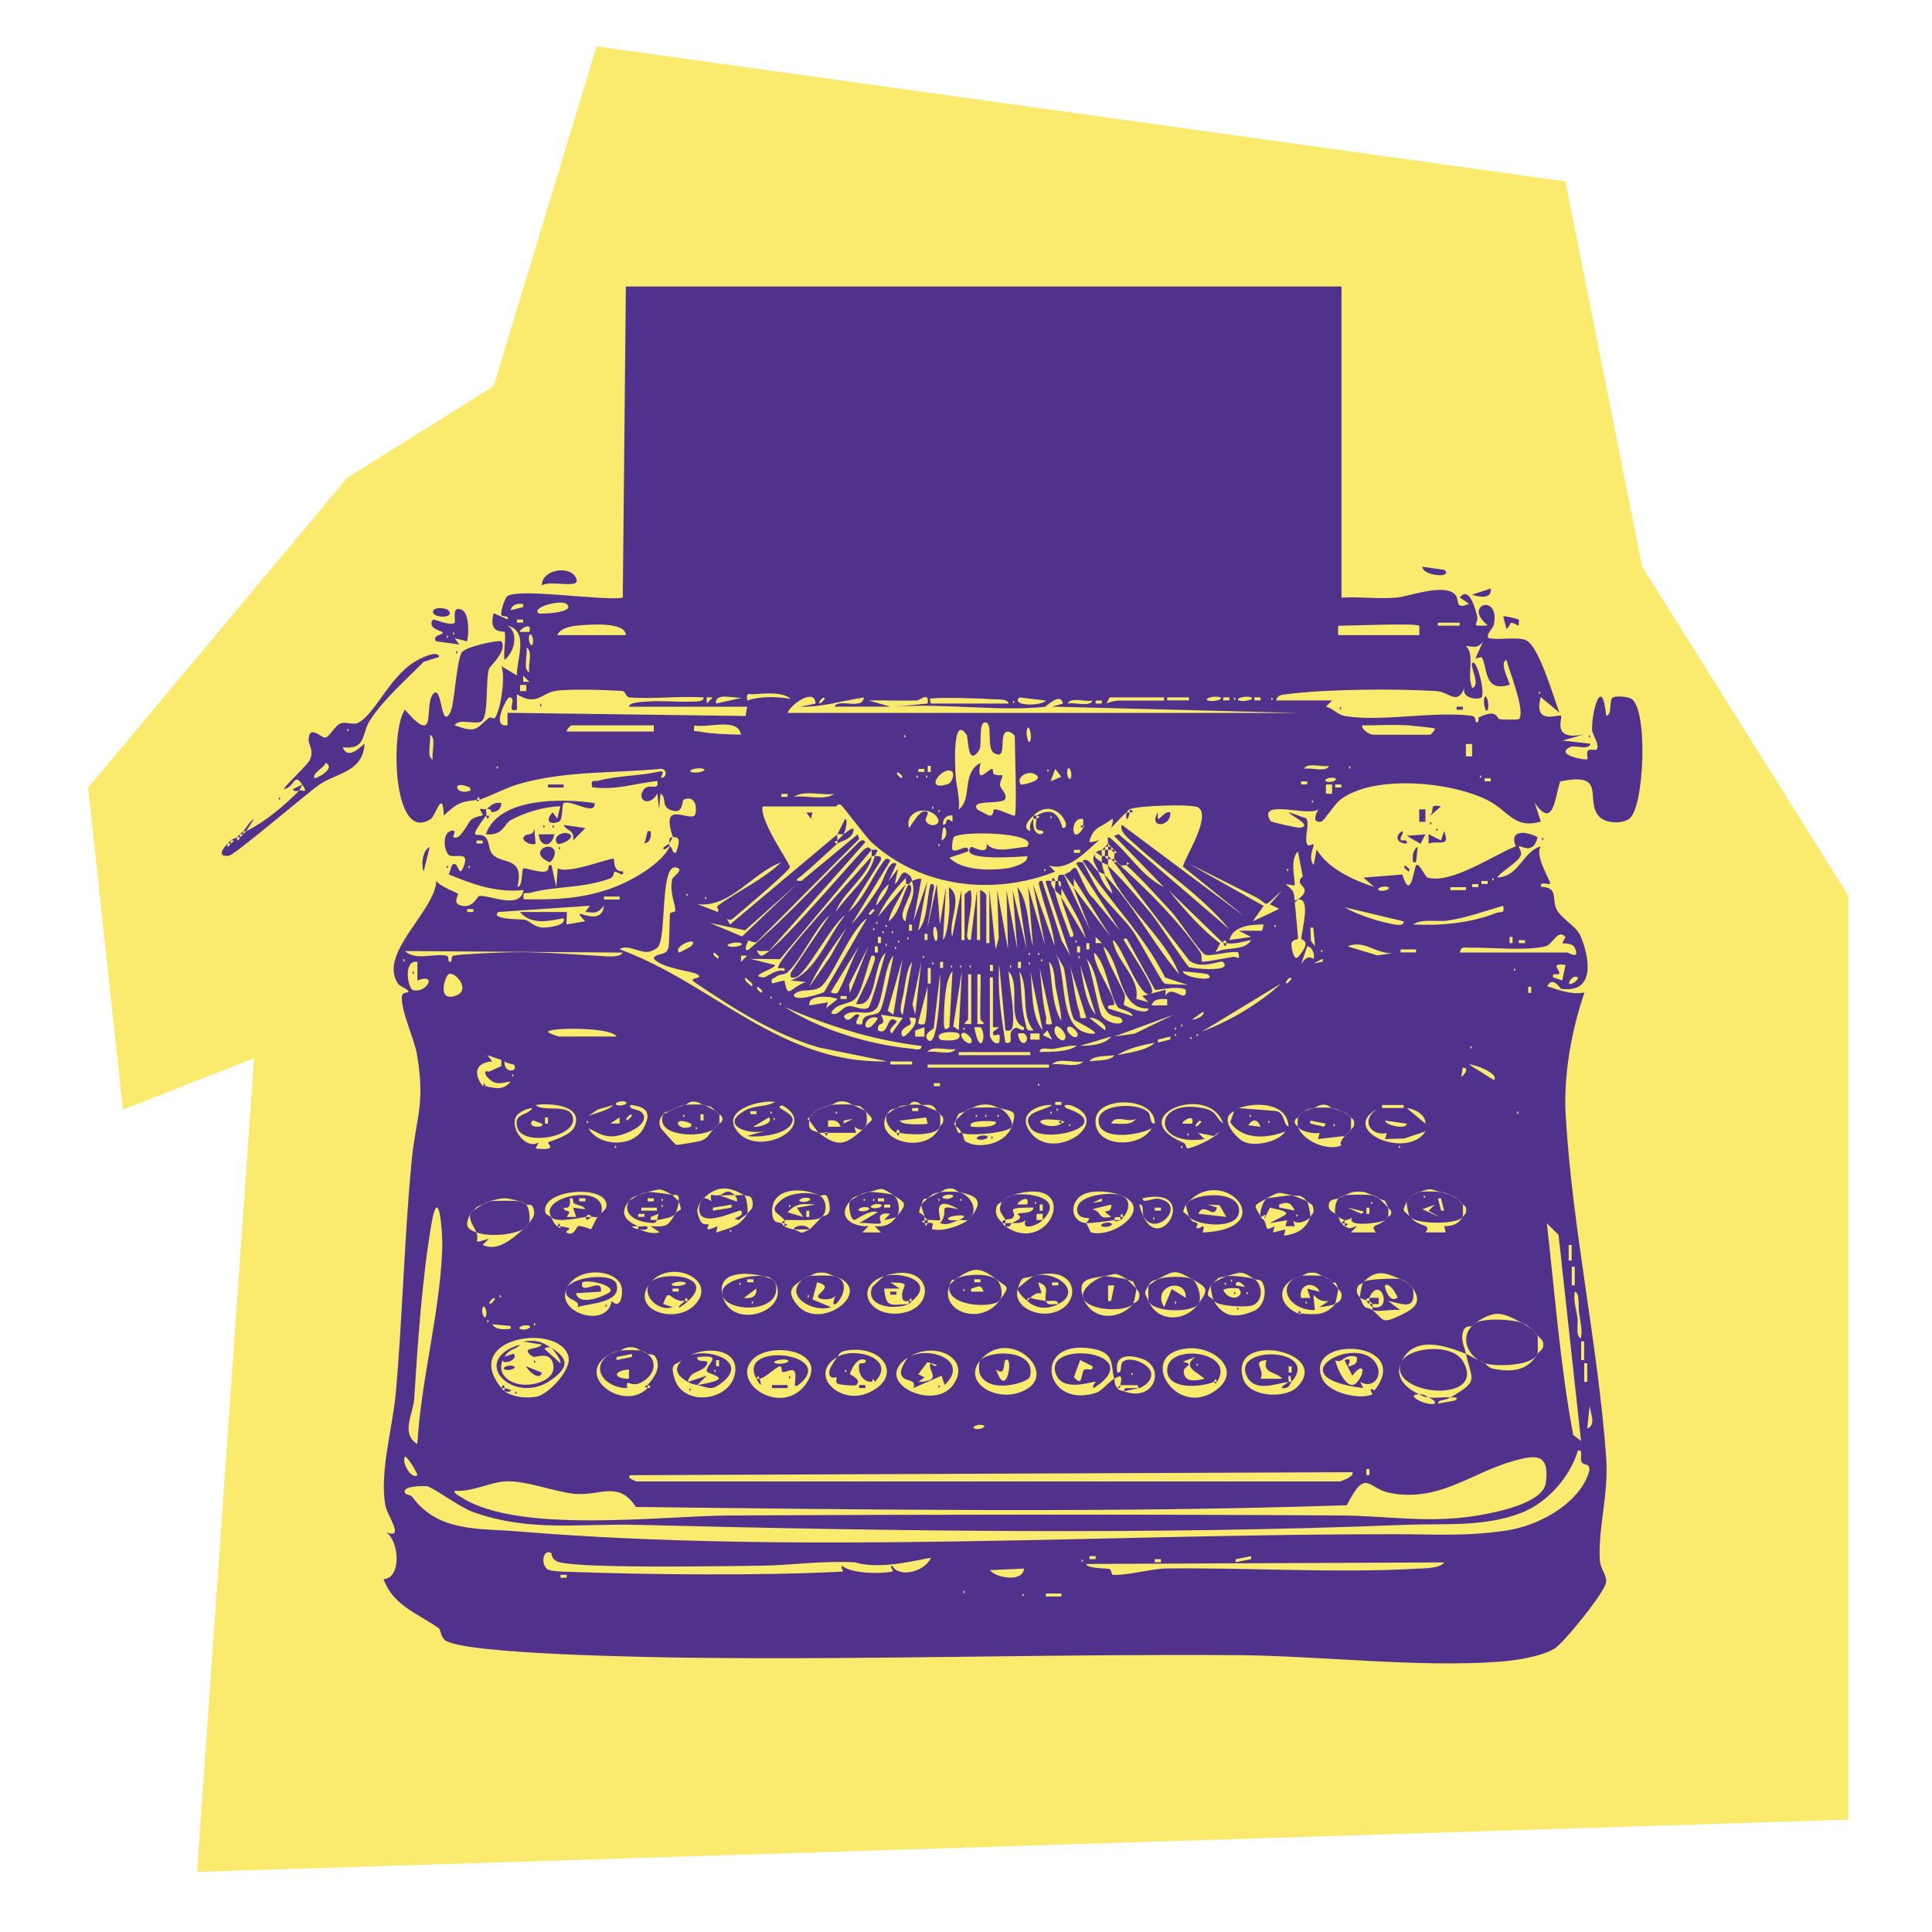 <svg xmlns="http://www.w3.org/2000/svg" id="uuid-05d48efe-730a-459e-b31b-b2e1982801bd" viewBox="0 0 200 200"><polygon points="35.96 49.45 51.1 39.98 61.76 4.8 162.05 18.78 170 58.67 191.34 92.71 191.34 188.37 20.4 193.78 26.3 109.55 12.73 114.87 9.12 81.53 35.96 49.45" style="fill:#faeb6e;"></polygon><path d="M115.35,88.29c-.13-.09-.23-.27-.32-.32.1.04.29-.05.32,0,.05.06-.04.22,0,.32Z" style="fill:#50328c;"></path><path d="M116,88.62c.11.1.21.22.32.32s.21.22.32.32v.32c-.09-.08-.55.08-.64,0-.11-.1-.21-.22-.32-.32s-.21-.22-.32-.32c-.07-.13.06-.47,0-.64.07.05.25-.05.32,0,.12.09.21.22.32.32Z" style="fill:#50328c;"></path><path d="M147.88,144.66c-.59-.09-.54-.13-.97-.32.61,0,.57.12.97.32Z" style="fill:#50328c;"></path><polygon points="50.29 112.45 49.97 112.45 50.13 112.13 50.29 112.45" style="fill:#50328c;"></polygon><path d="M72.84,114.38c.07.01,1.23.6,1.29.64.06.05.31.3.32.32.04.09.04.83,0,.97,0,.03-.23.22-.32.32-.08.09-.24.28-.32.32-1.5.88-6.05.69-5.15-1.61.01-.03.38-.13.64-.32.08-.05.54-.28.64-.32.16-.06.92-.32.97-.32.45-.05,1.53-.08,1.93,0ZM70.74,115.35v.32l.16-.16-.16-.16ZM72.83,115.99v-.64h-.31v.64h.31ZM71.55,116.32c-2.09-.95-1.54.9,0,.31.03-.01,0-.21,0-.31ZM72.03,116.64v.32l.16-.16-.16-.16Z" style="fill:#50328c;"></path><path d="M88.3,114.38c.07.02,1.24.59,1.29.64.2.21.19,1.33,0,1.61-.01.02-.3.32-.32.32-.17.05-.65-.15-.82-.31l.17.63h-2.9c-.13-.18-.31,0-.32,0-.19-.05-.56.06-.64,0-.07-.05-.94-1.21-.97-1.29s0-.24,0-.32c0-.02.22-.2.32-.32.08-.1.23-.26.32-.32.07-.05.57-.3.64-.32.22-.07.92-.32.97-.32.48-.06,1.84-.09,2.25,0ZM86.53,115.03v.32l.16-.16-.16-.16ZM87.33,116.31l.96-.48-.96.17v.31ZM87.01,116.64c-.17-.64-.69-.72-1.29-.64v.64s1.29,0,1.29,0Z" style="fill:#50328c;"></path><polygon points="117.93 143.69 116.32 144.02 116.48 143.7 117.93 143.69" style="fill:#50328c;"></polygon><path d="M52.22,143.69c1.3.31.36.47,0,.32-.05-.02.05-.28,0-.32Z" style="fill:#50328c;"></path><path d="M95.38,114.38c.09.01,1.54.59,1.61.64.04.03.31.3.32.32.04.11.04,1.2,0,1.29-.44,1.01-3.28.84-4.19.64-.02,0,.06-.25-.16-.31-.19-.05-.14.32-.16.31-.69-.29-1.3-1.25-.97-1.93.03-.05.91-.62.97-.64.06-.03,1.22-.31,1.29-.32.35-.04.95-.05,1.29,0ZM95.06,114.71h-.64v.31h.64v-.31ZM96.03,116.32l-.15-.64-2.74.32c.15.54,2.77.39,2.9.32Z" style="fill:#50328c;"></path><path d="M103.44,114.71c.52.13,1.51,1.26,1.29,1.93-.2.61-4.45,1.01-5.15.64-.11-.06-.32-.6-.64-.64.04-.2-.06-.5,0-.64.03-.06.91-.93.97-.97.1-.06.61-.31.64-.32.4-.08,2.55-.09,2.9,0ZM101.02,115.35v.32l.16-.16-.16-.16ZM101.99,115.35v.32l.16-.16-.16-.16ZM103.27,115.35v.32l.16-.16-.16-.16ZM100.54,116.64c.45.03,2.53.15,2.57-.48,0-.14-3.17-.28-2.57.48Z" style="fill:#50328c;"></path><path d="M113.74,87.01c.09-.04.2-.24.32-.32-.11.1-.21.23-.32.32Z" style="fill:#50328c;"></path><path d="M69.29,87.33c.08-.11-.18-.67.32-.64l-.32.64Z" style="fill:#50328c;"></path><path d="M81.21,101.5l-.97-.32.97.32Z" style="fill:#50328c;"></path><path d="M115.68,143.69l.32-.32c-.05.22-.02.35-.32.32Z" style="fill:#50328c;"></path><path d="M137.9,114.71c.05,0,.84.27.97.32.1.04.62.3.64.32.08.08.31.3.32.32.05.14.04,1.12,0,1.29,0,.03-.24.24-.32.32-.11.11-.22.21-.32.32l-2.75.31.17-.63c-.59.11-1.99-.13-2.25-.65-.04-.07-.03-.81,0-.97,0-.02.23-.22.32-.32.08-.09.26-.29.32-.32.05-.02.92-.32.97-.32.49-.07,1.44-.06,1.93,0ZM137.25,116.32l-1.61-.32v.31s1.44.33,1.44.33l.16-.32ZM138.06,116.32v.32l.16-.16-.16-.16Z" style="fill:#50328c;"></path><polygon points="109.88 116.32 109.56 116.16 109.88 115.99 109.88 116.32" style="fill:#50328c;"></polygon><polygon points="67.04 143.69 66.72 143.53 67.04 143.37 67.04 143.69" style="fill:#50328c;"></polygon><path d="M52.22,143.69s-.32.04-.32,0l.16-.31c.21.02.14.31.16.31Z" style="fill:#50328c;"></path><polygon points="85.4 117.28 85.72 117.28 85.56 117.6 85.4 117.28" style="fill:#50328c;"></polygon><polygon points="92.81 117.28 93.13 117.28 92.97 117.6 92.81 117.28" style="fill:#50328c;"></polygon><path d="M69.62,123.73s.63.6.64.64c.03.11-.27,1.22-.32,1.29-.35.42-1.4.54-1.93.64l.16-.64-.81.32v.31s.64,0,.64,0c-.03,0,0,.32-.45.31-1.24-.02-3.22-.68-2.45-2.25.03-.05.91-.62.97-.64.05-.02.92-.32.97-.32.32-.03,2.36.23,2.58.32ZM67.68,124.05h-.64v.31h.64v-.31ZM68.49,124.05v.32l.16-.16-.16-.16ZM68.49,124.69v.32l.16-.16-.16-.16ZM68,125.02h-1.61v.31h1.61v-.31ZM66.71,125.66h-.64v.31h.64v-.31Z" style="fill:#50328c;"></path><path d="M76.06,123.73c-.53-.05-1.08.04-1.61,0,.56-.14.8-.77,1.61,0Z" style="fill:#50328c;"></path><path d="M71.23,143.05l1.93-.64-.97.96c-.44-.09-.54-.06-.97-.32Z" style="fill:#50328c;"></path><path d="M84.75,123.73c.83.31.93,1.72.32,2.25-.57.5-3.02.27-3.87.32-.6-.77-1.77-.89-.31-2.08.91-.75,2.79-.9,3.86-.49ZM83.79,124.05c-.5-.22-1.31.16-.96.31.5.22,1.31-.16.96-.31ZM81.69,124.69v.32l.16-.16-.16-.16ZM84.43,124.7c-1.32-.11-2.01-.17-2.9.8l1.61.48-.64-.96,1.93-.32ZM83.78,125.98v-.64h-.31v.64h.31Z" style="fill:#50328c;"></path><path d="M92.48,123.73c.6.36.76,1.8.32,2.25-.08.08-1.03.28-1.29.32l.64-.64c-1.64-.27-.88.92-.96.96-.37.18-1.69-.11-2.25,0l1.92-1.13c-.73-.36-2.28.81-2.41.8-.46-.03-.64-1.6-.48-1.93.03-.05.91-.62.97-.64.05-.02.92-.32.97-.32.43-.05,2.3.16,2.58.32ZM89.42,124.05v.32l.16-.16-.16-.16ZM90.39,124.05v.32l.16-.16-.16-.16ZM91.52,124.05h-.64v.31h.64v-.31ZM91.19,124.7c-.5-.22-1.31.16-.96.31.5.22,1.31-.16.96-.31ZM92.16,124.7h-.64v.31h.64v-.31ZM89.91,125.02c-.5-.22-1.31.16-.96.31.5.22,1.31-.16.96-.31Z" style="fill:#50328c;"></path><path d="M99.25,123.4c1,.22,2,1.51,1.29,2.58-.02.03-.3.31-.32.32-.14.09-.7-.07-.97,0,1.93-.83-1.91-.44-.96,0,.08.04.87.04.96,0-.55.15-1.09.61-1.93.32,1.12-1.36-.58-1.96,1.93-1.44-3-1.7-1.79,1-1.93,1.12-.09.08-.96-.05-1.29,0-.09-.12-.23-.2-.32-.32-.05-.37-.38-1.04-.32-1.29.01-.04.61-.62.64-.64.06-.04,1.22-.63,1.29-.64.32-.07,1.62-.07,1.93,0ZM98.6,123.73c-.5-.22-1.31.16-.96.31.5.22,1.31-.16.96-.31ZM97.15,124.05v.32l.16-.16-.16-.16ZM99.41,124.05v.32l.16-.16-.16-.16Z" style="fill:#50328c;"></path><path d="M149.17,123.4c.05,0,.76.25.97.32.07.02.59.29.64.32.09.06.27.24.32.32.09.13.31.28.32.32.04.19.03,1.23,0,1.29-.51.8-4.73.81-5.48,0-.11-.12-.36-1.35-.32-1.61,0-.02.23-.2.32-.32.06-.08.25-.28.32-.32.12-.06.61-.32.64-.32.48-.09,1.75-.07,2.25,0ZM147.4,123.73v.32l.16-.16-.16-.16ZM149.49,125.33l-.32-1.28h-.31s.32,1.28.32,1.28h.31ZM148.53,124.7l-1.28.48,1.77.8-1.13-.64.64-.64Z" style="fill:#50328c;"></path><path d="M62.21,125.66s-.28.31-.32.32c-.14.06-.45-.04-.64,0-.35-.51-.54-.01-.64,0-.68.1-3.14.65-3.54,0-1.39-2.2,6.07-3.62,5.15-.32ZM59.42,124.57c-.2-.13.07-.65-.43-.52.05.61.05,1.08-.64.97.1.64.99-.01.32.96h.97s-.32-.96-.32-.96l1.28.16c-.29-.44-.76-.35-1.17-.61ZM60.6,124.05h-.64v.31h.64v-.31Z" style="fill:#50328c;"></path><path d="M74.45,123.73l1.78.64c.24-.07-.13-.61-.17-.64.27.03.86-.07.97,0,.28.17.44,1.58.32,1.93-.02.05-.7.43-.83.62-1.29-.17.75-.23.18-.95-.18-.22-5.22,2.5-4.18-.97,0-.02.3-.32.32-.32.19-.05.63.16.82.31-.26-1.07.11-.47.79-.63ZM75.73,124.7l-1.93.32v.31s1.93-.32,1.93-.32v-.31Z" style="fill:#50328c;"></path><path d="M107.94,126.3v-.64s-.64,0-.64,0v.64s.64,0,.64,0c-.65.64-2.27,1.12-1.76,0-.4.37-.96.3-1.46.31,1.6-.67.49-.81.65-.96.15-.14,1.61.03,1.61-.65-3.3.01-1.67.33-2.07.98-.17.29-.67.2-.83.3-.37-.72-.87-.92-.32-1.93.03-.05.25-.27.32-.32.04-.03.61-.32.64-.32,1.79-.32,5.55.28,3.22,2.58ZM106.33,124.69c.37-1.24-1.25-.12-.96,0h.96ZM107.14,124.37v.32l.16-.16-.16-.16ZM107.94,125.33v-.64h-.31v.64h.31Z" style="fill:#50328c;"></path><path d="M116,123.73c1.13.39.91,1.48.32,2.25l-.16-.31c-.2,0-.14.31-.16.31-.18.08-.66-.17-.64.32-.49.09-2.54.35-2.9.32-.02-.04.33-.39.28-.5-.04-.1-1.04.12-1.21-.69-.37-1.75,3.46-2.06,4.48-1.71ZM114.06,124.05l-.96.48.96-.17v-.31ZM115.03,124.69l-1.93.48c1.12.34.43,1.09,1.93.8-1.45-1.08.15-.05,0-1.28Z" style="fill:#50328c;"></path><path d="M123.08,125.98s-.34-1.18-.32-1.29c0-.02.29-.3.32-.32,1.31-.95,5.41-1.05,5.18,1.12-.19,1.81-4.28,1.41-5.18.49ZM126.26,124.76l-1.24-.07.96.32c-.32,1.3-1.36-.67-1.93.64l2.89.32-.69-1.21Z" style="fill:#50328c;"></path><path d="M133.71,123.73c.09,0,1.55.58,1.61.64.08.07.39,1.42.32,1.61-.11.32-1.41.91-1.78.33l.17.63h-.96s.17-.63.17-.63l-1.78.31c1.57-.95,2.85-1.02,0-1.6l-.64,1.29.17-.54c-.04-.06-.48.25-.49.22-.2-.4.31-1.8.64-1.93.12-.05,2.45-.33,2.58-.32ZM134.03,125.33c-.37-.85-.79-.98-1.61-.64v.31s1.61.32,1.61.32ZM134.2,125.66v.32l.16-.16-.16-.16Z" style="fill:#50328c;"></path><path d="M66.39,139.83s.62.3.64.32c1.32,1.07.38,2.61-.96,3.09-.8.29-1.32-.61-1.14.45-2.23.04-4.04-2.11-1.77-3.55.04-.03.92-.31.97-.32.39-.07,1.88-.08,2.25,0ZM65.43,140.16l-1.61.32v.31s1.6-.32,1.6-.32v-.31ZM65.11,141.77c-1.68.12-1.65.96,0,.96v-.96Z" style="fill:#50328c;"></path><path d="M142.09,123.73s.55.27.64.32c.06.03.94.9.97.97.03.08.04.87,0,.97,0,.02-.3.31-.32.32-.55.31-4.16.79-3.37-.31-.16.16-.65.36-.82.31-.03,0-.62-.3-.64-.32-.09-.08-.31-.28-.32-.32-.11-.4.04-1.29.32-1.61.02-.03.61-.31.64-.32.42-.09,2.46-.09,2.9,0ZM141.93,124.37v.32l.16-.16-.16-.16ZM140.6,125.27l-1.09-.25,1.44.64c.54-.4-.19-.25-.36-.39ZM141.76,125.66v-.64h-.31v.64h.31Z" style="fill:#50328c;"></path><path d="M53.83,124.37s.62.29.64.32c.33.4.42,1.43.32,1.93,0,.03-.23.21-.32.32-.07.09-.26.29-.32.32-1.23.61-3.53.78-4.83.32-.23-.58-.8-1.25-.64-1.93,0-.02.22-.21.32-.32.04-.04.91-.62.97-.64.21-.09.61-.32.64-.32.48-.09,2.76-.1,3.22,0Z" style="fill:#50328c;"></path><path d="M126.63,97.64s.21-.02.32,0c0,.15,0,.25-.16.31l-.16-.31Z" style="fill:#50328c;"></path><path d="M61.24,125.98l-.48.32-.16-.32c.21-.02.46.04.64,0Z" style="fill:#50328c;"></path><path d="M116,126.3s-.04-.28,0-.32.32.04.32,0c-.07.09-.25.29-.32.32Z" style="fill:#50328c;"></path><path d="M81.21,126.62h-.32l.32-.32c.05.07-.05.25,0,.32Z" style="fill:#50328c;"></path><path d="M96.03,126.62s-.32.02-.32,0c-.02-.1.02-.22,0-.32.11-.01.22.02.32,0,.05.07-.05.27,0,.32Z" style="fill:#50328c;"></path><path d="M104.08,126.62h-.32c-.05-.36.24-.27.32-.32.05.09-.05.25,0,.32Z" style="fill:#50328c;"></path><path d="M116,126.3c-.74.3-.61,0-.64,0,.21-.02.47.04.64,0Z" style="fill:#50328c;"></path><path d="M139.19,126.62s-.29.05-.32,0l.32-.32c.05.03-.05.28,0,.32Z" style="fill:#50328c;"></path><polygon points="58.02 126.95 57.7 126.95 57.86 126.63 58.02 126.95" style="fill:#50328c;"></polygon><path d="M114.06,86.68c.1-.07.22-.22.32-.32-.11.1-.21.22-.32.32Z" style="fill:#50328c;"></path><path d="M66.07,126.95c-.19-.04-.44.03-.64,0v-.32c.09.06.56.29.64.32Z" style="fill:#50328c;"></path><path d="M81.21,126.95c-.05-.03.05-.25,0-.32l.31.16-.31.16Z" style="fill:#50328c;"></path><path d="M104.72,126.62c-.07.03-.08.49-.64.32v-.32c.21,0,.43,0,.64,0Z" style="fill:#50328c;"></path><path d="M139.19,126.95s.05-.28,0-.32c0,.02.25-.06.31.16l-.31.16Z" style="fill:#50328c;"></path><path d="M66.07,126.95c.26.1.98-.19.97.16,0,.26-.75.21-.97.16-.02,0,.02-.32,0-.32Z" style="fill:#50328c;"></path><path d="M157.55,136.93c.06.02.92.61.97.64.1.08.25.22.32.32.09.12.31.28.32.32.05.21.05,1.79,0,1.93-.49,1.27-4.3,1.38-5.48.97-.07-.02-.58-.28-.64-.32-1.17-.76-1.82-2.39-.64-3.54.1-.09.26-.3.32-.32,1.11-.5,3.66-.37,4.83,0Z" style="fill:#50328c;"></path><path d="M83.79,127.27h-1.61c.06-.5,1.49-.53,1.61,0Z" style="fill:#50328c;"></path><path d="M103.11,132.42c.59.42.78,1.8.32,2.25-.78.77-5.57.6-5.15-1.61,0-.04.6-.62.64-.64.95-.55,3.27-.65,4.19,0ZM101.5,132.43h-.64v.31h.64v-.31ZM101.82,133.71c-.29-.87-.6-.47-1.29-.31v.31s1.29,0,1.29,0ZM99.73,133.39v.32l.16-.16-.16-.16Z" style="fill:#50328c;"></path><polygon points="134.68 135.96 134.36 135.96 134.52 135.65 134.68 135.96" style="fill:#50328c;"></polygon><path d="M142.09,135.32c-.13-.03-.23-.28-.32-.32h.32c.05.06-.05.26,0,.32Z" style="fill:#50328c;"></path><path d="M134.03,93.45c-.03-.3.1-.28.32-.32l-.32.32Z" style="fill:#50328c;"></path><path d="M141.76,135c-.09-.05-.23-.22-.32-.32.02.04.31-.04.32,0v.32Z" style="fill:#50328c;"></path><path d="M78.96,132.1c.05,0,.93.29.97.32.04.03.32.3.32.32,1,3.26-5.12,3.21-5.48,1.29-.28-1.51,3.03-2.08,4.19-1.93ZM77.99,132.43h-.64v.31h.64v-.31ZM76.54,132.74v.32l.16-.16-.16-.16ZM77.02,134.35c.72.12,1.36-.11,1.28-.96l-1.28.96ZM77.83,134.68v.32l.16-.16-.16-.16Z" style="fill:#50328c;"></path><path d="M94.09,135v-.32h.32c-.11.09-.23.28-.32.32Z" style="fill:#50328c;"></path><path d="M71.23,134.68c-.99.89-1.44.88-.32,0,.06-.05.29.05.32,0Z" style="fill:#50328c;"></path><path d="M141.76,134.35h.96s0,.64,0,.64h-.64c-.11-.12-.31-.3-.32-.32v-.32Z" style="fill:#50328c;"></path><path d="M86.36,132.1c2.68.73-1.02,4.78.16,1.94-.25.6-1.54.51-1.77.31-.48-.4,1.76-1.14-.16-1.61l-.48,1.78,1.92.8c-1.88.61-5.01-1.18-2.9-2.9.03-.02.61-.32.64-.32.36-.07,2.27-.08,2.58,0ZM83.63,134.03v.32l.16-.16-.16-.16Z" style="fill:#50328c;"></path><path d="M109.56,135c-.1-.57-.88-.26-1.29-.32-.25-.76.58-1.51-.81-1.93.68,2.06.31.42-.8,1.6-.02.02-.38-.03-.32.32-.3-.26-1.06-.92-.97-1.29.02-.1,1.51-1.26,1.61-1.29,2.35-.64,5.14,1.61,2.58,2.9ZM109.55,132.75h-.64v.31h.64v-.31Z" style="fill:#50328c;"></path><path d="M108.27,134.68c.19.57.84.26,1.29.32-1.2.6-2.32.47-3.22-.32l.32-.32c.53.16,1.07.23,1.61.32Z" style="fill:#50328c;"></path><path d="M109.88,91.84c.06.29-.07.69,0,.97-.13-.23-.55-.46-.64-.64-.08-.17.06-.7,0-.97h.32c.01.72.27.54.32.64Z" style="fill:#50328c;"></path><path d="M49.32,82.82c-1.7.15-2.1.41-3.38,1.61-.09-2.9-.85.03-1.34.35-4.03,2.64-4.18-9.36-2.68-11.3,3.44,3.95,1.92-.42,2.9-1.61s.76,3.72,1.77,1.93c.48-.85.6-5.02,1.19-6.22.32-.66,3.99-1.37,4.12-1.19.68.94-1.18,2.57-1.27,2.82-.41,1.22.02,5.16-.87,5.51-.72.28-2.26-.38-2.69.36,2.35.88,2.21.28,3.55-.77.13-.1.54.11.58.05.64-.77,1.16-4.39.7-5.4l1.61.96c-.05-1.61,1.3-4.59-.96-5.15,1.15.7.75,2.72-.32,3.54-.15-.66.2-2.49,0-2.9-.07-.13-1.73.3-1.13-1.93l1.45.64c.15-.53-.61-.15-.67-.51-.05-.33.38-1.73.66-1.91,1.33-.84,9.96.54,11.93.17l.32-32.21h74.08v32.21c1.84-.12,3.82.15,5.65,0,1.27-.1,4.98-1.53,6.11-.33.5.53-.07,1.66,1.45.96l-.96-.65c.97-1.23,1.61,1.16,1.79,1.93.2.88-.92,1.1,1.11.96-2.66-2.11,1.23-3.38.64-.17-.12.62-.72.82-.63,1.46,1.03.3,3.24-.19,4.04.3,1.32.8,2.76,5.89,3.36,7.44l-1.93-1.61c-.82,2.99,1.85,1.73,2.1,1.94.2.17-1.08,2.66,2.41,1.92l-2.25.64,2.89.33c-.22.75-1.62.06-2.19.38-1.5.82,1.78,1.37,1.87,1.23.07-.11-.14-.7.06-.91.18-.18.81,0,.88-.08.39-.46-.45-1.6-.46-2.06-.05-1.91,1.03-5.81,1.46-1.46.66-.06.26-1.62.69-1.88.31-.2,1.53-.1,1.89.11,1.79,1.02,1.37,11.21-.16,12.41-.74.58-2.38.52-3.08-.14-1.68-1.58.94-4.8-4.12-3.68-.56,1.9-.72,4.89-2.62,2.21l.64,1.93c-2.73.8-3.34-1.08-5.41-2.16-3.75-1.96-11.9-2.77-15.37-.09-.57.44-1.69,2.21-1.94,2.25-.99.18-.6-.77-.31-1.28-.93.85-6.41-1.2-4.95,1.23.08.13,2.84.71,3.01.69,1.52-.21-1.09-1.32-1.12-1.61l1.79.63c.43.66-.26,1.95.13,2.74.12.24.64-.19.64,0,.01.37-.59,1.31.01,2.1l.31-1.6c1.23,2.01,3.8,3.16,5.96,3.87l-1.12-.97,4.03-.32c.89,2.95,1.21-.84,1.44-.97.38-.22.87,1.21,1.2,1.3,2.49.66,6.84-2.37,9.1-3.25-.72-1.78,1.1-1.56,2.26-.95-.45,1.93-1.73.81-1.93.96-.09.07.36.55.18.95-.35.76-1.94,1.57-2.43,2.27,2.3-.09,2.61-2.69,4.51-3.22-.69.99,1.13,3.74.97,3.86-.19.14-1.07-.31-.96.32,1.9.03,1.08,1.34,1.64,2.36s2.03,1.71,2.46,2.72c.98,2.3,1.55,5.98-2.01,5.48-.09-.01-.86-1.4-1.44-.26,1.34.4,2.39.89,3.86.65-1.33,3.88-2.19,8.59-1.94,12.73.69,11.79,3.35,23.68,4.19,35.43.28,3.83-.85,7.16-.66,10.61.05.86.69,1.44.66,2.24-.04.95-4.4,6.34-5.36,6.91-1.42.84-4.07,1.23-5.73,1.35-8.31.62-18.57-.61-27.06-.68-18.78-.14-37.61.49-56.38.27-3.61-.04-23.92-.33-25.7-1.84-.43-.37-.4-1.06-.63-1.22-2.04-1.48-4.67-2.26-5.71-5.08,1.84-.06,1.67-3.82.32-4.83,1.91.69.08-1.69-.12-2.78-.64-3.41.76-8.11,1.08-11.71.69-7.91.87-15.93,1.62-23.82.44-4.69,1.46-5.91.56-11.2-.27-1.57-1.61-4.36-1.56-5.9.02-.69.81-.35.67-.62-.16-.31-.86-.46-1.1-.83-2.01-3.12,3.86-7.44,4-10.6.31.57,2.16,1.23,2.23,1.33.12.16-.58.92.23,1.2,1.29.45,1.79-.92,1.94-.95,1.01-.19,4.3,1.49,4.62-.62-2.83.29-5.21-.58-7.73-1.62l.33-.96c.66-.63.66,1.37,1.13.32.86-1.92-.8-1-1.4-1.34-.51-.29-.82-2.17.11-2.52.82-.2.18.54.31.63.63.44,1.42-1.34,1.8-1.75.35-.37,1.19-.44,1.25-.52.04-.05-.34-.56-.3-.61.1-.1.52.05.64-.01-.07.06.08.54,0,.64-2.15,2.91-.77,1.64-.14,2.21.53.47.34,1.31.79,1.82.97,1.11,3.35.16,2.58,3.38.61-.03.38-1.76.64-1.93.09-.06,1.52.41,2.1.36.77-.06.21-.75.79-.68l.49,2.26.16-1.94c1.1.68,5.59-1.18,5.8-.97.09.1-.11,1.41.97,1.29.07.73-.67-.08-.92.05-.04.02-.04.54-.44.69-2.98,1.07-5.58.75-8.2,1.47-.55.15-.89-.23-.74.69,3.13.03,5.77-.02,8.78-1.04,2.32-.78,5.5-2.64,6.35-4.44.36.15.16.76.64.64.78-1.99-.28-1.51-.32-1.61-1.35-3.91,1.62-1.6,2.26-2.25.21-.22.32-2.21-1.13-1.63-.23.09,0,1.47-1.16,1.15-1.31-.36-.51-1.27-1.25-1.78l-.16,1.61-.17-1.61c-.74,1.4-2.17.77-1.46-.34.55-.86,1.68.2,1.46-.95-2.31.24-4.38.99-6.76.64-.15-.91.19-.54.74-.69,1.84-.5,4-.45,6.18-.92.9-.2-.07.69.32.64.44-.06.59-.79-.03-.94-4.93.48-9.72.19-14.55,1.51-1.49.41-2.83,1.16-4.27,1.69-.22-.63-.23,0-.32,0ZM54.15,62.53c-.57-.09-1.13.02-1.29.64l1.29-.32v-.31ZM58.66,62.53c-.58-.5-3.71.34-2.9.96.14.1,3.94-.05,2.9-.96ZM54.15,64.14h-.64v.31h.64v-.31ZM151.1,64.46h-2.25v.31h2.25v-.31ZM54.8,65.42c.37-1.24-1.25-.12-.96,0h.96ZM64.78,65.75c0-1.44-3.95-1.09-5.01-.99-.65.06-1.82.27-2.07.99h7.09ZM146.92,64.78c-.29-.3-7.23,0-8.37,0-.05,0-.05.97,0,.97h8.37s.03-.93,0-.97ZM55.12,66.71c.22-.5-.16-1.31-.31-.96-.22.5.16,1.31.31.96ZM153.34,68.02l-.61.15.8-1.77c-.55.76-1,.54-1.77.47.97.99.04,2.88.64,4.35.92-.25-.26-2.25,0-2.57.45-.58,1.39,3.12.96,3.54-.29.28-2.08.15-1.77-.97-.74,1.86-1.57.4-2.89.32-4.09-.26-11.47-.21-15.48.32-.48.06-.99.06-1.12.65h5.8s-.64.64-.64.64c.86.22,1.09.83,2.07.99,3.74.59,9.07-.53,12.93-.05.74.09.31.7.62.68s.08-.45.23-.52c1.94-.92,1.84.14,2.09.19.33.06,1.96.08,2.04,0,.72-.71-1.02-5.05-1.29-6.12-.84.24.44,2.49.33,2.57-2.81.86-2.24-1.96-2.92-2.88ZM54.8,69.61c-.18-.64.41-2.29-.31-2.57.18.64-.41,2.29.31,2.57ZM54.8,70.58l-.64-.64v.64s.64,0,.64,0ZM54.48,70.9h-.64v.64h.64v-.64ZM77.35,73.16h-12.24c.02-.49,1.39-.49,1.79-.53,1.51-.13,3.18.06,4.69,0,.33-.01,1.33.04,1.24-.44-2.48-.15-5.12.18-7.59.02-.58-.04-.35-.66-.93-.69-1.6-.1-5.35-.22-6.8,0s-1.98,1.63-4,.34v1.61c-1.24.37.14-1.28-.81-1.28-.19,0-1.95,3.17-.16,2.89v-1.29s24.64.33,24.64.33l.17-.97ZM159.32,71.55v.32l.16-.16-.16-.16ZM77.35,72.51c1.47-.46,3-.41,4.5-.16-.8-.74-2.65-.58-3.7-.49-.63.06-.93-.27-.8.64ZM73.8,72.19h-.64s0,.64,0,.64l.64-.64ZM77.02,72.19c-.65.25-3.1-.65-2.89.64l2.89-.64ZM94.9,72.51c-1.66.05-3.33-.03-4.99,0l2.25.64h-5.79c.48-.91,2.89.41,3.06-.95-2.44.37-4.15.99-6.6.96l1.6-.32c-.06-1.76-2.73.2-2.89.96h52.82s-25.44-.65-25.44-.65l1.12-.32c-.27-1.24-1.71.33-1.91.35-4.86.48-10.52-.41-15.48-.02l3.38-.33c.18-1.29-.79-.33-1.13-.32ZM85.24,72.2c-.68.47-.48.93,0,.31.13-.16.25-.17,0-.31ZM96.35,72.83h8.05c-.03-.54-1.36-.41-1.79-.45-.99-.09-5.26-.2-5.94-.09-.56.09-.43-.16-.31.54ZM108.27,72.52l-2.74-.32c-.94.9,2.25.92,2.74.32ZM120.51,72.19h-5.64l-.33.64c.29-.17.98-.31,1.29-.31h4.67v-.32ZM123.08,72.19h-2.25v.31h2.25v-.31ZM126.3,72.19c-.53-.22-1.74.13-1.28.31.53.22,1.74-.13,1.28-.31ZM127.27,72.19h-.64v.31h.64v-.31ZM127.75,72.19v.32l.16-.16-.16-.16ZM129.52,72.19c-.53-.22-1.74.13-1.28.31.53.22,1.74-.13,1.28-.31ZM130.49,72.19h-.64v.31h.64v-.31ZM131.62,72.19v.32l.16-.16-.16-.16ZM104.88,72.51v.32l.16-.16-.16-.16ZM113.1,72.52c-.64.18-2.29-.41-2.57.31.64-.18,2.29.41,2.57-.31ZM114.06,72.52h-.64v.31h.64v-.31ZM105.05,84.43c.24-.33,0-7.09,0-8.21,0-.12-.49-.55-.8-.48-.94.2.1,2.99-1.29,2.25-.95-.51-.09-3.2-.97-3.21-.76-.01-.28,2.38-.64,2.9-1.22,1.78-1.08-1.32-1.29-1.62-1.46-2.14-1.19,3.21-1.15,4.05.06,1.24.48,2.43.34,3.69,1.46-1.08.22-3.74,2.25-4.83-.48,2.34.66.8,1.13.64.27-.09.07.42.27.53.33.18.82.08.85.11.11.1-.3.73-.22,1.07.09.41.68.76.55,1.34-.16.7-3.8.02-2.9,1.13.04.05,1.1.6,1.16.62.62.17.39-.61.62-.63.42-.03,2.01.75,2.07.66ZM67.68,75.09h-8.54c-.06,0-.51.45-.48.64h9.02v-.64ZM76.7,76.05c-.28-1.82-3.5-.64-4.83-.96-.08.85-.03.53.48.63,1.3.26,3.01.3,4.34.33ZM145.79,75.09c-1.5-.1-3.15,0-4.67,0-.42,0,.33.97,1.13.97h5.8c.07,0,.59-.56.48-.64s-2.33-.3-2.74-.33ZM106.65,76.7c.22-.53-.13-1.74-.31-1.28-.22.53.13,1.74.31,1.28ZM44.81,78.63c-.18-.64.41-2.29-.31-2.57.18.64-.41,2.29.31,2.57ZM93.61,76.06v.32l.16-.16-.16-.16ZM152.39,77.02h-.64v1.28h.64v-1.28ZM51.42,79.28v.32l.16-.16-.16-.16ZM96.35,79.92v-.64h-.31v.64h.31ZM137.58,79.28c-.64.18-2.29-.41-2.57.31.64-.18,2.29.41,2.57-.31ZM139.67,79.28v.32l.16-.16-.16-.16ZM72.83,79.6c-.53-.22-1.74.13-1.28.31.53.22,1.74-.13,1.28-.31ZM95.7,79.6h-.64v.31h.64v-.31ZM108.43,79.6v.32l.16-.16-.16-.16ZM109.24,79.6l-.49,1.28,1.12-.47-.63-.81ZM110.84,80.56c.22-.5-.16-1.31-.31-.96-.22.5.16,1.31.31.96ZM92.96,79.93c-.32.22.17.44.33.63.32-.21-.15-.43-.33-.63ZM98.6,79.92c-.84-.87-3.18,2.08-.51,1.26.52-.16.7-1.07.51-1.26ZM107.3,80.25c-.84-.67-2.23.27-1.61.96.07.08,2.34-.38,1.61-.96ZM94.9,80.24v.32l.16-.16-.16-.16ZM95.87,80.24v.32l.16-.16-.16-.16ZM153.2,80.24v.32l.16-.16-.16-.16ZM138.22,80.57c-.5-.22-1.31.16-.96.31.5.22,1.31-.16.96-.31ZM154.32,80.57h-.64v.31h.64v-.31ZM135.32,80.89h-.64v.31h.64v-.31ZM48.68,81.54c-2.09-.95-1.54.9,0,.31.03-.01,0-.21,0-.31ZM137.9,81.21h-.64s0,.96,0,.96h.64v-.96ZM138.86,81.21h-.64v.31h.64v-.31ZM81.53,82.18h-.64v.31h.64v-.31ZM86.36,82.18c-1.23.2-3.14-.43-4.18.31,1.23-.2,3.13.43,4.18-.31ZM135.81,82.82v.32l.16-.16-.16-.16ZM113.74,87.01c-1.4,1.16-3.13,3.24-5.15,2.58l.64.64c-6.37,2.51-13.87,1.65-19.01-3.04-.56-.51-2.98-3.79-3.21-3.89-.27-.12-.42.18-.49.18h-7.57c-.39,1.4,2.85,5.94,2.82,6.28-.03.38-4.95,4.53-5.72,5.18-.25.22-.5.43-.81.14l.33.62,11.11-9.33c-.06.09.04.46,0,.64-.06.07-.65.16,0,.32-1.22,1.09-2.39,2.21-3.65,3.28-.28.24-1.05.63-.06.58l5.81-4.82.16.48-10.46,10.52c-.3.41-.95-.04-.99-.02s-.65,1.29.02.95c3.93-3.36,7.4-7.22,11.09-10.81.24-.24.69-.81.98-.31l-9.95,11.24-1,.04c-.59-.32,0,.48.17.48,1.14,0,9.19-9.57,10.62-10.99.62-.5.63-.01.81.03l-9.49,11.31-3.07-.03,2.58.64c-.12.45-2.98,1.2-1.13,1.28.11,0,1.44-.98,2.09-.64.13-.58-.54-.2-.64-.32-.49-.57,8.83-10.53,9.66-11.59-.15,1.87-3.18,3.94-3.71,5.79,1.26-1.91,3.53-3.57,4.03-5.79.36,0,.76-.1.63.44l-3.37,5.35c1.56-1.28,2.34-3.4,3.43-4.94.21-.3.56-.9.92-.37l-4.03,6.6c1.08-1.2,2.01-2.53,2.88-3.88.53-.82,1.06-3,1.79-2.39l-.81,1.77.97-1.28-.33,1.6c.61-.43.63-1.75,1.45-.96l-.32.32c-1.2,1.26-2.15,2.43-2.89,4.03l2.89-3.39c-.48,1.34-1.47,2.45-1.78,3.86,1.15-.83,1.48-2.98,2.1-3.86,1.04.54-1.52,3.15-.33,3.86.1-1.7,1.21-2.48.65-4.19.04-.03.95-.39.97-.16l-.81,4.35,1.45-4.19-.96,5.15c1.01-1.16.85-3.35,1.29-4.83.6-.07.26.67.22,1.03-.11,1.16-.42,2.32-.55,3.48l.97-4.51.31,4.18.64-3.86-.31,5.47c.42-.52.56-2.03.63-2.74.1-.9-.05-1.83,0-2.73,1.52,1.13-.14,3.53.32,5.15l.96-4.83v5.15h.32v-4.67c0-.06.45-.51.64-.48.24,1.4-.21,2.73-.31,4.03-.03.35-.24,1.2.31,1.12l.65-5.15v5.15h.32v-5.15c.2-.03.64.42.64.48v4.99h.32v-5.48l.65,6.12.32-1.12-.16-5,1.12,6.12-.16-6.12,1.12,6.12-.48-6.12,1.45,6.12-.96-6.44c1.23,1.55,1.05,4.22,1.61,6.12l-.49-6.12,1.77,6.12-1.28-6.44,2.25,6.44c-.16-1.98-1.01-3.9-1.46-5.78-.08-.32-.42-1.06.17-.98l2.02,6.2.88,1.53-2.54-7.59c-.02-.27.42-.11.61-.14-.2.42.28.8.32.97.39,1.68,1.07,3.21,1.62,4.83.61.08.19-.6.09-.9-.38-1.18-.75-1.98-1.07-3.29l2.58,4.34c-.51-1.94-1.72-3.56-2.58-5.31-.05-.27.14-.65-.32-.64-.02-.94.47-.53.64-.64l2.74,5.8-1.77-4.51,3.87,5.15-3.87-6.12-.32-.64s.34-.57.64-.32c.13.11,1.08,2.65,1.68,3l2.84,3.44-4.51-6.92c-.04-.28.61-.18.64-.16.13.13,1.29,2.54,1.8,3.19.99,1.28,2.35,2.51,3.3,3.79.69.92,3.05,5.37,3.33,5.53.43.24,2.29-.03,3,.38l-2.9-.97c-2.23-4.47-5.82-7.93-8.53-12.09.6-.41,1.05.67,1.61,1.13.37.87.68,1.63,1.45,2.25-.1-.69-.59-1.19-.81-1.93,2.97,3.03,4.99,7.09,7.73,10.3-1.28-3.74-6.43-7.67-7.4-11.27,1.46,1.35,3.19,3.44,4.5,5,.75.9,3.57,5.27,3.94,5.54.17.12,4.68.6,3.48-.56-.2-.19-2.18.84-3.45-.1l-7.82-10.21c.03.05.26-.05.32,0,.12.09.21.23.32.32,2.96,2.69,5.98,5.69,8.29,8.99.3.43.02,1,.25,1,.58,0,2.38-.39,3.17-.51.38-.06.76.51.53-.46-.69-.22-3.05.5-3.48.22-.6-.39-2.66-3.57-3.44-4.42-1.33-1.42-3.28-3.62-4.67-4.83l.31-.16-.31-.16c-.09-.12-.22-.21-.32-.32s-.22-.21-.32-.32-.21-.22-.32-.32-.21-.22-.32-.32-.21-.22-.32-.32l-.32-.32c.1-.12-.17-.72.16-.64,2.09,1.69,3.24,3.94,5.64,5.15l-5.15-5.31.48-.16,11.43,9.82c-2.82-3.42-6.66-5.93-9.82-8.85-.4-.37-1.65-1.29-1.28-1.94l12.72,9.5-6.41-5.19c.32-1.15,2.95-5.16,1.6-6.11-.56-.39-6.3-.2-7.11.18-.11.05-.21.23-.32.32-.43.33-1.07,1.11-1.61,1.61.07-.15.27-.78.16-.96-1.22.97-2.03.83-2.41,2.41.17.1.81-.1.96-.17ZM96.51,83.46v.32l.16-.16-.16-.16ZM96.03,84.11c.12.11-.27.63-.21.8.29.88,1.83.52,1.18-.33-.99-1.3-3.39-.61-2.9,1.13.32-.32,1.25-2.23,1.93-1.61ZM97.15,83.79v.32l.16-.16-.16-.16ZM106.98,84.43c-.42.41-1.27,1.25-.33,1.61-.05-.58-.04-.82.33-1.29-.22,2.15,1.37,1.62.96,1.29-.3-.24-.9.29-.64-1.29.16-.14.61-.18,0-.32,2.38-1.37,2.55,1.3,2.74,1.29,1.09-.03-.91-3.41-3.06-1.29ZM98.6,84.43c-.61-.1-1.07.38-.96.96.65-.11-.03-.97.96-.32v-.64ZM108.75,84.43v.32l.16-.16-.16-.16ZM112.13,85.4c-.06-.24.16-.63-.16-.64-1.27-.03-1.05,2.92.16.96.25-.4.05-.11,0-.32ZM97.64,85.72c-.04.07-.18,1.02-.17,1.28.84-.38.4-1.68.17-1.28ZM106.33,87.65c1.34-1.54-7.13-1.66-7.59-.98-.17.24-.22,1.22-.14,1.31.37.38,1.77-.82,1.61.16l-1.93.65c1.3,1.36,4.21,1.33,5.93,1.11.32-.04,2.37-.51,2.11-1.27-.44.03-7.24.61-5.79-.97.07-.08,1.81,1.03,1.61-.32.85,1.08,2.83.39,4.18.32ZM49.97,87.01h-.64v.31h.64v-.31ZM97.15,87.33v.32l.16-.16-.16-.16ZM111.81,87.98h-.64v.31h.64v-.31ZM134.36,93.13c1.83-1.41-.64-1.4.5-2.4l-.5-2.6c-.81.89-.36,2.43-.32,3.54l-.97-.15c.9.74.87.73.97,1.93.05.62.34,3.49.33,3.68-.01.21-.67.05-.69.65,0,.1.19,1.74.68,1.31,1.54-1.73.34-1.78.35-1.91.02-.79,1.05-4.33-.35-4.05ZM80.89,89.26c-3.02,1.08-5.26,4.75-8.69,4.34l2.09.8c.26-.19-.22-.47.02-.65,2.12-1.54,4.65-2.66,6.57-4.5ZM132.74,92.16c-2.31,2.03-1.1,1.5-2.99.58-2.24-1.09-4.43-2.24-6.66-3.32l7.72,4.36-1.13,1.6,2.74-1.29-.96-.48,1.28-1.45ZM48.52,89.58v.32l.16-.16-.16-.16ZM70.26,89.91c-.39-.26-.77-.13-1.01.45-.71,1.76-.4,6.39-1.08,7.6-.15.27-.72.52-1.04.57-.9.15-2.28-.86-2.99-.26,9.61,3.49,16.63,11.91,27.7,11.6l-7.09-1.44c-4.69-1.38-8.86-4.06-12.88-6.77-.74-.5,1.1-.3.32-.8-.52-.34-3.62-.58-4.51-1.62.15-.67,1.29-.18,1.52-1.16.12-.49.09-2.72.16-3.51.01-.15.52-.12.54-.29.06-.66-.62-1.82-.32-3.25.05-.25,1.04-.88.67-1.12ZM108.11,89.91v.32l.16-.16-.16-.16ZM133.23,89.91v.32l.16-.16-.16-.16ZM154.49,90.87v.32l.16-.16-.16-.16ZM154,91.2h-.64v.31h.64v-.31ZM82.5,91.52l-5.37,4.79-3.64-.77,3.33,1.4,5.68-5.42ZM92,91.52c-.61.55-1.23,1.4-1.3,2.24.5-.6,1.19-1.45,1.3-2.24ZM153.04,91.52h-.64v.31h.64v-.31ZM143.7,91.84c-.5-.22-1.31.16-.96.31.5.22,1.31-.16.96-.31ZM151.75,91.84h-1.61v.31h1.61v-.31ZM126.63,97.64l-5.64-5.47c1.51,1.9,3.44,4.1,5.32,5.48l-.49.95c1.07-.65,2.97-.08,3.71-1.28-.89.14-1.63.45-2.58.32,0-.58-.48-.13-.32,0ZM71.07,92.48v.32l.16-.16-.16-.16ZM64.14,92.81h-1.61v.31h1.61v-.31ZM73,92.8v.32l.16-.16-.16-.16ZM53.83,94.41h4.83c.06,0-.05,1.08,0,1.29l1.93-.33c-2-2.02,1.66.96,1.93-1.61-.63.78-.83.76-1.93.64l.48-.64-9.5.65c-.84.81,2.4.73,2.75.8.58.13.89.76,1.91.81.31.02,2.47-.15,2.1-.97-1.5.3-3.36.74-4.51-.65ZM145.31,95.38l-6.11-1.46c1.18.73,3.4,1.44,4.74,1.7.33.06,1.42.36,1.37-.24ZM155.61,93.77c-1.9.53-3.76,1.24-5.72,1.52-1.16.17-2.7-.22-3.61.41,2.85.15,5.97-.14,8.63-1.2.49-.19.87.18.7-.73ZM49,94.1h-.64v.31h.64v-.31ZM90.39,94.1c-.68.47-.48.93,0,.31.13-.16.25-.17,0-.31ZM81.21,101.5c.37,2.11.57.66,2.25.16l-1.61-.16c2.57-.81,3.92-4.69,5.64-6.76-1.37.88-4.09,6.24-5.15,6.44-.48.09-.57,0-.48-.48l4.02-5.96c-1.57,1.42-2.9,4.56-4.33,5.89-.35.33-.84.16-1.31.54-.23.19-.47.08-.32.64l1.29-.32ZM85.31,102.7l4.44-7.63c-1.7,1.1-3.68,6.33-4.81,7.1-.92.62-1.99.06-2.76.79-.08.87,3.01-.15,3.13-.26ZM90.71,95.38v.32l.16-.16-.16-.16ZM91.68,95.7v.32l.16-.16-.16-.16ZM94.41,96.35v-.64h-.31v.64h.31ZM130.81,95.7c-1.29,0-3.19.13-3.54,1.61l2.25-.32-1.28-.64h2.42s.15-.65.15-.65ZM131.94,95.7v.32l.16-.16-.16-.16ZM83.79,102.14l2.18-3.13,1.67-2.99c-1.38,1.95-2.84,3.94-3.86,6.12ZM90.39,96.03v.32l.16-.16-.16-.16ZM96.99,97.31c.22-.53-.13-1.74-.31-1.28-.22.53.13,1.74.31,1.28ZM135.65,96.03l.06,1.38.42.54-.17-1.92h-.31ZM91.36,96.35v.32l.16-.16-.16-.16ZM92.32,96.35v.32l.16-.16-.16-.16ZM96.02,97.31v-.64h-.31v.64h.31ZM119.56,102.46l-2.92-5.3-.35.03c.34.85,3.44,5.09,2.93,5.6-1.13,1.13-3.11-5.13-4.03-5.47.32,2.19,2.85,3.87,2.44,6.09l1.26.34-.64-.64,2.41-.65v.64c.63-1.35,2.18.98,2.1-.63-.71-.5-3.06.08-3.2,0ZM151.11,98.6h11.11c.14,0,1.39.83.8-.48-.24-.55-1.21-.42-1.29-.49-.04-.03.35-.6.33-.63-.76-.93-1.34.81-2.09.97-2.28.49-5.59.09-7.9.13-.47,0-.8-.17-.96.51ZM91.19,97.63v-.64h-.31v.64h.31ZM93.93,96.99v.32l.16-.16-.16-.16ZM114.06,97.63l-.64-.64v.64s.64,0,.64,0ZM156.58,97.63v-.64h-.31v.64h.31ZM71.55,97.95c.97-1.12-1.89-.07-1.28.65.05.06,1.23-.6,1.28-.65ZM92.97,97.31v.32l.16-.16-.16-.16ZM111.33,97.31v.32l.16-.16-.16-.16ZM157.87,97.32h-.64v.31h.64v-.31ZM76.7,97.64c-.53-.22-1.74.13-1.28.31.53.22,1.74-.13,1.28-.31ZM86.68,102.79c.41-.41,1.85-4.32,2.42-5.14l-3.06,4.99c-.04.28.61.18.64.16ZM91.68,97.64v.32l.16-.16-.16-.16ZM112.77,98.28v-.64h-.31v.64h.31ZM144.66,98.61c-1.96.45-3.36-1.45-5.15-.64l3.09.93,2.06-.29ZM64.46,98.61l-22.54-.16c1.08,1.03,2.99.22,4.29.48.35.07.08.65.37.65s.02-.58.37-.65c.89-.18,3.92-.28,5.09-.33,3.37-.14,6.64.17,9.98.35.52.03,2.21.24,2.43-.33ZM87.97,102.79l1.93-4.83-2,3.95.07.87ZM90.87,98.6v-.64h-.31v.64h.31ZM92.65,97.96v.32l.16-.16-.16-.16ZM111.81,98.6v-.64h-.31v.64h.31ZM118.89,104.4c-3.17.11-2.7-4.56-4.67-6.44.46,1.74,1.45,3.3,2.18,4.92.19.43-.15,1-.05,1.14.08.11,2.48,1.22,2.54.38ZM135.96,99.25c.21-.3-.07-1.24-.64-1.29l-.65,1.93c.71-1.3,1.23-.57,1.28-.64ZM136.77,98.28v.32l.16-.16-.16-.16ZM146.59,98.28h-1.61v.31h1.61v-.31ZM73.96,98.61c-.32.22.17.44.33.63.32-.21-.15-.43-.33-.63ZM89.86,104.35c.33-.19,1.58-4.93,1.82-5.74-1.4,1.24-.81,5.76-3.06,5.31.58-1.21,1.4-2.77,1.77-4.03.09-.32.45-1.03-.16-.97-.47,1.1-.94,3.5-1.6,4.36-.63.81-2.05.44-2.59,1.6.66.43,1.09-.63,1.8-.72.57-.07,1.46.49,2.01.18ZM106.5,98.6v.32l.16-.16-.16-.16ZM107.46,98.6v.32l.16-.16-.16-.16ZM111.26,105.6c-.59-.6-.86-4.36-1.15-5.46l-.87-1.54c1.32,2.33.22,7.77,3.4,8.36,2.17.4-1.28-1.26-1.38-1.36ZM115.77,104.31c-.87-.96-1.21-4.62-2.51-5.7-.05,1.5,2.01,4.17,2.09,5.32.02.31-.79-.09-.64.46l2.57.81c-.25-.62-1.31-.67-1.52-.9ZM77.35,98.93h-.64s0,.64,0,.64l.64-.64ZM89.26,106.01c-.04-1.22,1.34-.75,1.79-1.28.4-.47,1.25-4.84,1.44-5.8-.95.97-1.07,4.69-1.77,5.47-.9,1-2.49-.2-3.38.81.6,1.04,1.03-.53,1.6-.16.15.1-.95,1.21.32.96ZM95.54,98.92v.32l.16-.16-.16-.16ZM111.65,98.92v.32l.16-.16-.16-.16ZM41.75,99.25v.32l.16-.16-.16-.16ZM92.48,105.04l.96-5.8-1.54,5.39.57.41ZM107.78,99.25v.32l.16-.16-.16-.16ZM112.45,105.36l-1.93-6.11c.63,1.72.6,3.7,1.2,5.42.18.52-.15.86.73.7ZM116,105.37c-.13-.12-.98-.08-1.43-.67-.98-1.27-.86-4.17-2.11-5.46.52.99,1.24,5.36,1.58,5.88.72,1.06,2.8,1.07,1.96.25ZM136.93,99.25l-.96.48.96-.17v-.31ZM43.2,99.57c-1.49-.24-1,2.77-.44,2.92,1.41.38,2.58-1.82.45-.99v-1.93ZM93.45,105.04l.97-5.47c-.55.71-.71,2.25-.86,3.16-.08.48-.61,2.06-.11,2.31ZM94.74,105.04l.64-5.47-.92,4.39.28,1.08ZM96.51,99.57v.32l.16-.16-.16-.16ZM97.63,100.21v-.64h-.31v.64h.31ZM105.69,100.21v-.64h-.31v.64h.31ZM106.5,99.57v.32l.16-.16-.16-.16ZM109.87,105.69c-.04-1.17-.36-2.3-.58-3.44-.14-.75-.09-2.21-.7-2.68.36,1.96.24,4.37,1.28,6.12ZM98.44,99.89v.32l.16-.16-.16-.16ZM99.41,99.89v.32l.16-.16-.16-.16ZM100.38,99.89v.32l.16-.16-.16-.16ZM102.79,100.53v-.64h-.31v.64h.31ZM104.08,106.65l-.64-6.76c-.2,2.73.22,5.38.64,8.05,1.16.21-.06-1.04,1.02-1.53.29-.13.98.64.9-.07-1.89-.76-.24-4.35-1.6-5.8.1,1.61.59,3.75.47,5.32-.05.59-.07.96-.8.8ZM104.56,99.89v.32l.16-.16-.16-.16ZM113.42,105.04l-1.6-5.15c.29,1.59.54,3.94,1.6,5.15ZM162.05,99.89c-1.75-.24-.43.55-.66.93-.09.15-.76-.2-.62.35l.96.33.33-1.61ZM96.35,101.82v-1.61h-.31v1.61h.31ZM108.91,106.01l-1.28-5.79c.18,1.59.28,3.45.65,4.99.13.53-.37.97.63.8ZM156.74,100.21v.32l.16-.16-.16-.16ZM98.28,106.33l.32-5.79c-.83.92-.89,4.02-.89,5.39,0,.61.16.78.57.4ZM99.25,106.65l.32-6.12-.89,5.72.57.4ZM106.98,106.65c-1.4-1.7-.38-4.31-1.45-6.11.25,1.71.13,3.53.59,5.22.16.57.04,1.07.86.89ZM107.94,106.65l-1.28-6.12c.25,1.88.03,4.63,1.28,6.12ZM125.02,100.86c-.15-.11-2.14-.25-2.58-.32.11.75,3.73,1.13,2.58.32ZM46.43,100.86c-.37.22-1.23,2.9.75,2.21,1.65-.57-.1-2.6-.75-2.21ZM96.03,107.62c1.12,1.26,1.38-6.31,1.28-6.76l-.65,5.58c-.02.1-1.16.59-.63,1.18ZM100.54,106.01v-5.15h-.32v4.67c0,.07-.47.35-.32.48h.64ZM101.5,105.53c-.08-1.55.06-3.12,0-4.67h-.32v5.15c1.25.08.33-.29.32-.48ZM77.18,101.19c-.26.36.48.69.65.95.27-.34-.48-.69-.65-.95ZM102.79,106.33v-5.15h-.32v5.96c0,.26.42,1.08.96.8.31-1.75-.63-.08-.64-1.12l.65-.48h-.64ZM133.55,101.19c-.68.47-.48.93,0,.31.13-.16.25-.17,0-.31ZM163.34,101.18c-.57-.48-1.55,1.28-.32.48.13-.09.42-.4.32-.48ZM132.59,101.83l-8.21,4.99c2.88-1.13,5.94-2.86,8.21-4.99ZM78.47,102.15c-.32.22.17.44.33.63.32-.21-.15-.43-.33-.63ZM95.7,106.01c.26-.37.33-3.2.32-3.86l-.96,3.71c-.04.27.62.18.64.16ZM158.51,102.79v-.64h-.31v.64h.31ZM79.76,103.11v.32l.16-.16-.16-.16ZM86.69,103.44c-.14-.23-3.13-.67-2.9.64l1.93-.32-.21.6,1.18-.92ZM87.65,103.11h-.64v.31h.64v-.31ZM120.83,103.44c-.6-.05-1.42-.09-1.61.64h1.61s0-.64,0-.64ZM80.73,103.76v.32l.16-.16-.16-.16ZM95.38,108.27c-4.92-.57-9.66-2.06-14.16-4.03,3.64,2.34,8.77,3.91,13.08,4.31.36.03,1.15.3,1.08-.28ZM124.54,104.73l-1.12.8c.32.1,1.42-.44,1.12-.8ZM93.45,105.37l-2.25-.32c.72,1.44-.42.48-.32,1.61,1.23.66.81-1.8,1.93-.96.19.14-1.1.88-.49,1.28l1.13-1.6ZM121.47,105.05l-6.12,2.25,2.11-.3,4.01-1.95ZM90.87,105.37c-1.22-.4-1.74,1.31-.81.96.2-.07.74-.68.81-.96ZM94.74,105.37c-1.13-.13-.25.25-.5.67-.04.06-1.37.56-.78,1.26.13.16,1.69-1.28,1.28-1.93ZM114.38,106.65c.39-.47-1.04-1.44-1.61-1.28l1.61,1.28ZM122.28,106.01v.32l.16-.16-.16-.16ZM63.82,107.3c-.49-1.01-7.12-.94-7.09-.48,0,.12,1.04.48,1.13.48h5.96ZM95.7,107.3v-.96s-.96.33-.96.33v.64s.96,0,.96,0ZM99.73,106.33v.32l.16-.16-.16-.16ZM101.5,106.33s-.44.02-.64,0c.6,3.32,1.38.8.64,0ZM110.2,107.62c.46-.46-.73-1.71-.96-1.29-.36.65.6,1.64.96,1.29ZM111.49,107.3c.33-.32-.63-1.29-.96-.96s.63,1.29.96.96ZM121.63,106.33v.32l.16-.16-.16-.16ZM99.25,106.98c-.45-.25-2.66-.22-1.93.64.08.1,2.52.31,1.93-.64ZM108.91,107.62l-.48-.96-.48.48.96.48ZM100.53,107.94c.33-.33-.64-1.29-.96-.96s.64,1.29.96.96ZM106.01,106.98c-.07-.05-.44.02-.64,0,.27,1.86,1.52.64.64,0ZM107.62,106.98h-.96v.64h.96v-.64ZM121.63,106.98v.32l.16-.16-.16-.16ZM123.89,106.98v.32l.16-.16-.16-.16ZM115.03,107.3l-3.22.96c.96.02,2.59-.11,3.22-.96ZM121.15,107.3l-1.28.32v.31s1.28-.32,1.28-.32v-.31ZM123.24,107.3v.32l.16-.16-.16-.16ZM119.54,107.95c-1.22.21-2.84.58-3.86,1.28,1.16-.27,2.97-.45,3.86-1.28ZM111.49,108.27c-.83-.1-1.61.19-2.42.31-.45.07-1.48-.27-1.44.32,1.15-.02,2.87.03,3.86-.64ZM152.23,108.26v.32l.16-.16-.16-.16ZM98.92,108.59c-.75.19-2.47-.42-2.9.31.74-.19,2.45.43,2.9-.31ZM106.66,108.91h-7.41v.32h7.41v-.32ZM50.29,112.45c1,.21,1.84.45,2.57-.49-1.11.16-1.56.45-2.42-.47-.26-.28-.38-.74.17-.55l1.29-.58v-.64s-1.44-.49-1.44-.49l.48.64c-1.71.14-1.97,1.25-.96,2.58h.32ZM115.35,109.23c-.65.13-2.22,0-2.57.64.65-.13,2.21.01,2.57-.64ZM53.19,110.2s-.77-.13-.96-.33c-.12,1.31,1.54,1.11.96.33ZM94.42,109.88h-2.25v.31h2.25v-.31ZM112.13,109.88c-.86.19-2.62-.43-3.22.31.86-.19,2.62.43,3.22-.31ZM108.59,110.2h-12.56v.32h12.56v-.32ZM154.65,111.81c.61-.67-2.13-1.69-2.57-1.61l2.57,1.61ZM151.43,110.52l-.17.96c.37-.22.88-.96.17-.96ZM53.03,111.16v.32l.16-.16-.16-.16ZM97.31,112.13h-.64v.31h.64v-.31ZM107.46,112.13v.32l.16-.16-.16-.16ZM64.78,114.07c-.5-.22-1.31.16-.96.31.5.22,1.31-.16.96-.31ZM70.9,114.38c-.47.1-.56.15-.97.32-.24.1-.42.17-.64.32-.14.1-.43.03-.64.32-.37.5-.5.76-.27,1.39.04.11,1.49,1.73,1.61,1.78.12.05,2.28-.32,2.55-.41.79-.27.85-.74,1.27-1.14.1-.1.24-.21.32-.32s.26-.21.32-.32c.04-.07.34-.1.34-.48s-.31-.41-.34-.48c-.05-.09-.22-.23-.32-.32-.73-.66-.4-.4-1.29-.64-.32-.09-.45-.37-1.12-.36-.45.01-.67.33-.81.36ZM80.24,114.07c-1.47-.23-5.24.74-4.15,2.69,1.92,3.43,8.96-.1,4.91-2.33-1.14.21,1.22.69,1.05,1.58-.28,1.45-3.47,1.77-4.7,1.59l2.25-.64c-1.9.73-5.31-.46-2.47-2,1.08-.59,2.21-.34,3.12-.9ZM86.04,114.38c-.46.1-.56.16-.97.32-.26.11-.39.14-.64.32-.11.08-.23.22-.32.32s-.28.22-.32.32c-.03.09-.44.11,0,.32-.23,1.25.61,1.02.97,1.29,1.91,1.46,2.7,1.35,4.51-.32.11-.1.24-.21.32-.32.65-.88,1.12-.47,0-1.61-.71-.72-.46-.42-1.29-.64-.32-.09-.48-.37-1.13-.37s-.86.31-1.13.37ZM94.09,114.38c-.63.09-.65,0-1.29.32-.45.23-.57-.02-.97.64-1.64,2.71,4.15,4.39,5.48,1.29.09-.21.37-.29.34-.79-.02-.35-.3-.41-.34-.5s-.22-.24-.32-.32c-.14-.12-.12-.38-.55-.58-.33-.15-.75-.01-1.06-.07-.11-.02-.28-.33-.75-.32-.26,0-.45.31-.53.32ZM109.88,114.07h-.64v.31h.64v-.31ZM119.54,116.32c.1-2.8-5.87-2.91-6.12-.47-.3,2.92,4.53,3.14,5.8.95-1.46.8-5.73,1.33-5.48-.96.17-1.57,4-1.73,5.09-.73.36.33.13,1.24.72,1.21ZM56.75,118.27c.11-.15,2.3-.64,2.73-1.64.95-2.21-2.51-2.48-4.03-2.24.76.77,3.41-.19,3.83,1.18.65,2.13-5.15,3.14-5.72,1.17-.45-1.54,1.01-1.19,1.56-2.03-.5,0-1.37.4-1.63.78-.85,1.22.98,3.63,2.28,2.76l-.33.64c2.43.27,1.2-.48,1.3-.62ZM63.49,114.39l-1.62.47-.95.66c.74-.31,2.04-.55,2.57-1.13ZM66.59,116.84c.88-1.59.43-2.27-1.32-2.46-.3.64,1.23.26,1.39,1.18.21,1.15-2.43,2.11-3.34,2.08-1.14-.04-1.47-.45-2.4-.83,1.14,1.95,4.61,1.95,5.67.04ZM100.54,114.71c-.26.07-.42.19-.64.32-.71.41-.52-.15-.97.97-.23.58-.2.11,0,.64.41,1.14.4.42.64.64.16.15.18.77.39.89,1.44.85,4.13.23,4.77-1.54s.11-1.53-1.29-1.93c-.53-.15-.65-.36-1.45-.36s-.93.21-1.45.36ZM108.91,114.39c-1.43-.07-3.34.81-2.53,2.36,2.09,4.06,9.19-.54,4.56-2.3-.24-.09-1.1-.18-.57.26,5.49,1.84-2.55,3.8-3.67,2.08s1.37-1.77,2.21-2.39ZM126.62,116.32c-1.45-4.37-10.48-.71-4.12,1.97.3.13.29.59.41.59.68-.04,2.91-1.09,3.39-1.76l-.64.48-1.61-.32.64.64c-5.66.83-5.31-4.42.09-3.15,1.17.28,1.1,1,1.84,1.54ZM133.39,116.64c-.1-2.47-3.33-2.59-5.15-1.93l3.73.29c1.12.12.75,1.29,1.42,1.63ZM135.97,114.71c-.45.11-.48.02-.97.32-.11.07-.22.22-.32.32s-.27.23-.32.32c-.04.07-.33.11-.33.47,0,.29.29.4.33.5.58,1.59,3.22,2.54,4.51,1.93.06-.03-.43,0,.32-.96.08-.1.22-.19.32-.32.08-.11.26-.2.32-.32.1-.2.39-.2.35-.79-.03-.35-.29-.4-.35-.5-.07-.11-.22-.23-.32-.32-.24-.22-.43-.21-.64-.32-.43-.22-.5-.23-.97-.32-.14-.03-.37-.35-.81-.36-.67-.02-.82.29-1.12.36ZM145.31,114.39h-2.25v.31h2.25v-.31ZM109.39,114.71v.32l.16-.16-.16-.16ZM142.73,114.71c-4.39,2.24,2.93,5.44,4.83,2.41l-2.17.73-2,.07.16-.62c-1.77.34-2.77-1.49-.82-2.59ZM147.56,116.32c.04-.94-1.13-1.55-1.93-1.61l1.93,1.61ZM78.31,115.03h-.64v.31h.64v-.31ZM79.76,115.03v.32l.16-.16-.16-.16ZM108.75,115.03v.32l.16-.16-.16-.16ZM128.67,118.14c1.08.63,3.69.09,4.39-1.02-1.85.75-4.46.92-5.71-.96l.41-1.12c-1.61.69.07,2.62.91,3.11ZM157.06,115.03v.32l.16-.16-.16-.16ZM65.27,115.36c-.68.47-.48.93,0,.31.13-.16.25-.17,0-.31ZM129.36,115.35v.32l.16-.16-.16-.16ZM56.73,116.32v-.64h-.31v.64h.31ZM64.14,115.67l-.96.64h.96s0-.64,0-.64ZM79.6,115.67l-1.61.96c.36.14,2.2-.35,1.61-.96ZM80.08,115.67v.32l.16-.16-.16-.16ZM109.88,115.99c-4.15-.55-1.36,1.23,0,.32l.31-.16-.31-.16ZM115.03,116.31c.88-.04,1.96.29,2.57-.48-.86.43-2.18-.5-2.57.48ZM123.4,116.32c.37-1.24-1.25-.12-.96,0h.96ZM56.09,116.32s-.93-.37-.96-.33c-.72.87,1.45.75.96.33ZM60.76,115.99v.32l.16-.16-.16-.16ZM124.21,116c-.68.47-.48.93,0,.31.13-.16.25-.17,0-.31ZM130.49,116.64c-.29-.78-.79-.87-1.28-.15l1.28.15ZM131.3,115.99v.32l.16-.16-.16-.16ZM145.63,116.32l-2.25-.32c.02.49,2.23.98,2.25.32ZM110.68,116.32v.32l.16-.16-.16-.16ZM122.92,117.28v.32l.16-.16-.16-.16ZM63.66,118.57v.32l.16-.16-.16-.16ZM122.28,118.57v.32l.16-.16-.16-.16ZM144.82,118.57v.32l.16-.16-.16-.16ZM67.04,123.4c-.46.09-.54.11-.97.32-.52.26-.46.03-.97.64-.7.85-.7,1.65.32,2.25v.32c.14.27.4.25.64.32.78.23,1.32.54,2.25.32l-.96-.64c1.8.13,1.79-.1,2.58-1.29.42-.64.8,0,.32-1.29-.04-.12.09-.4-.07-.57s-.48-.03-.57-.07c-1.45-.8-1.16-.61-2.58-.32ZM72.84,124.05c-.1.1-.28.24-.32.32-.36.82-.49.88-.08,1.88.29.7.83.43.89.48.16.13-.76.96.96.21l-.16.65c1.48-.5,2.42-.6,3.22-1.93.22-.36.59-.39.57-1.07-.03-1-.64-.72-.89-.86-1.57-.94-2.81-1.03-4.19.32ZM84.75,123.73c-1.82-.88-4.92-.76-4.82,1.74.05,1.34.71.97.95,1.16.12.09.21.26.32.32.48.25.53.21.97.32.81.22.54.6,1.61,0,.19-.1,1.05-1.04,1.29-1.29.21-.22,1.1.05.74-1.56-.27-1.22-.63-.48-1.07-.69ZM89.91,123.4c-.46.09-.54.1-.97.32-.52.26-.46.04-.97.64-1.38,1.65.27,2.65,1.93,2.58l-.64.64h1.93s-.64-.64-.64-.64c1.15.06,1.57-.15,2.25-.97,1.22-1.46.92-1.42-.32-2.25-1.44-.97-1.14-.62-2.58-.32ZM97.32,123.4c-1,.25-.61.15-1.29.64-.36.26-.27-.38-.64.64-.46,1.25-.19.61.32,1.29.01.1-.02.22,0,.32l-.28.17.28.15.16.31.16-.31s.33-.08.53.06c.05.04-.15.54-.06.57.97.29,2.85-.29,3.72-.95.11-.08.24-.22.32-.32,1.38-1.78.49-2.2-1.29-2.58-.14-.03-.37-.35-.81-.36-.67-.02-.82.29-1.12.36ZM146.92,123.4c-.29.1-.4.16-.64.32-.11.07-.23.22-.32.32-.09.11-.27.22-.32.32-.57,1.19-.38.81.32,1.61,1.03,1.17,2.29.66,1.61,1.61h2.09s-.16-.64-.16-.64c.88-.02,1.46-.21,1.93-.97.16-.26.38-.26.35-.79-.02-.36-.3-.41-.35-.5-.05-.11-.23-.21-.32-.32s-.21-.24-.32-.32c-.26-.19-.4-.21-.64-.32-.42-.18-.51-.22-.97-.32-1.24-.28-.83-.47-2.25,0ZM57.05,125.98c.2.38.26.69.64.97.53.39.25,0,.32,0,1.83.22.34.44.64.64.73.49,1.08-.65,1.17-.66.51-.07,1.28.35,1.37.31.06-.03.42-.93.68-1.26.07-.09.22-.16.32-.32.13-.22.59-.44.6-.85.07-2.24-6.76-1.73-6.35.65.06.34.56.44.6.52ZM104.72,123.73c-.29.09-.41.15-.64.32-.11.08-.24.22-.32.32-.16.2-.59.15-.65.81-.07.8.3.96.65,1.45.07.1.22.25.32.32,4.66,3.25,8.13-5.49.64-3.22ZM112.45,126.62c.26.42.42.93.47.95,2.32.68,6.66-2.51,3.07-3.85-1.17-.44-3.45-.67-4.37.3s-.56,2.48.82,2.6ZM123.08,124.37c-.1.1-.28.23-.32.32-.53,1.14-.17.62.32,1.29.63.85.22.24.89.69.05.03-.16.43-.14.44.52.24.98-.79.68.48,8.19-.38,2.23-7.03-1.44-3.21ZM131.14,124.05c-1.67.91-1.21.66-.64,1.93.04.1.23.21.32.32.49.61-.07,1.31,1.12.64l-.16.65,1.29-.32-.16.65c1.3-.17,2.26-.64,2.73-1.94.06-.18.39-.29.34-.78-.06-.64-.42-.58-.66-.83-.85-.85-.62-.46-1.61-.64-1.43-.27-1.1-.48-2.58.32ZM139.19,123.73c-.25.07-.43.18-.64.32-.17.11-.83.03-.96.49-.24.83.55.96.64,1.12.07.12.24.21.32.32.1.14.09.43.32.64.11.1.2.25.32.32.65.35.62.16,1.29,0l-.64.64h2.58c-.62-.88.17-.55.96-1.28.1-.1.27-.22.32-.32.05-.08.33-.11.32-.47,0-.28-.28-.39-.32-.5-.48-1.13-.27-.54-.97-.97-.22-.14-.39-.25-.64-.32-.52-.15-.63-.36-1.45-.36s-.93.21-1.45.36ZM117.93,124.69c1.64,6.52,6.78-2.09.32-.64.09.61,1.05-.07,1.69.05,3.05.57-.27,4.04-1.53,1.88-.27-.46.12-1.32-.48-1.28ZM50.61,124.37c-.26.07-.42.22-.64.32-.57.27-.46.07-.97.64-.1.11-.28.23-.32.32-.49,1.08-.54,1.51.64,1.93.38.96-.65,1.23,1.29.65l-.64.64c1.5.73,2.97-.54,4.18-1.61.11-.1.23-.21.32-.32s.26-.21.32-.32c.25-.46.6-.65.48-1.33-.15-.84-.63-.49-.8-.6-.22-.14-.39-.25-.64-.32-1.6-.42-1.6-.44-3.22,0ZM43.2,149.49c.4-6.71,2.31-13.42,2.58-20.14.07-1.76-.36-7.1-1.13-2.58-.96,5.67-1.41,12.26-1.77,18.04-.1,1.55-1.45,3.61.33,4.68ZM120.18,125.02h-.64v.31h.64v-.31ZM119.38,125.98v.32l.16-.16-.16-.16ZM163.67,149.17l-2.33-21.34-1.21-1.2c.83,7.29,1.38,14.75,2.73,21.92l.81.62ZM75.57,127.27v.32l.16-.16-.16-.16ZM162.7,130.49v-1.61h-.31v1.61h.31ZM163.02,133.06v-1.93h-.31v1.93h.31ZM98.93,132.42c-.42.29-.25-.37-.64.64-1.04,2.7,3.23,4.23,5.15,1.61,1.23-1.68.87-1.31-.32-2.25-1.75-1.39-2.48-1.18-4.19,0ZM58.66,133.39c.41-1.21,4.83-1.74,5.17-.44.53,2-2.97,1.95-4.06,2.37.49-.86-1.56-.61-1.12-1.93-1.15,2.54,4.21,4.19,4.66,1.3.84.8,1.11-.28,1.08-1.16-.08-2.15-4.62-2.61-5.74-.14ZM67.36,132.74c1.14-1.23,6.83-.72,3.87,1.93l-.16-.31c-.21.03-.14.31-.16.31-1.65.13-1.59-1.63-2.26.32l.97.32c-1.54.55-3.36-1.38-2.25-2.57-2.34,2.81,2.44,4.43,4.49,2.4,2.64-2.61-2.4-4.91-4.49-2.4ZM74.77,134.03c.81,3.81,7.13,1.78,5.48-1.29-.06-.1-.22-.24-.32-.32-.46-.36-.56-.22-.97-.32-1.74-.43-4.71-.52-4.19,1.93ZM83.79,132.1c-.26.08-.43.19-.64.32-1.16.73-1.83,1.24-.6,2.69,2.43,2.85,8.23-1.61,3.82-3.01-.54-.17-.66-.38-1.46-.36-.67.02-.79.27-1.12.36ZM91.52,132.1c1.75-.5,5.38.52,2.9,2.58l-.16-.32-.16.32s-.56.13-.66-.21c-.38-1.36,1.34-1.67-1.27-1.72l.96.64h-1.61c.24,2.06.58,1.66,2.58,1.61-1.56.63-4.52.28-3.83-1.72.03-.08,1.17-1.16,1.26-1.18-3.22,1.09-1.6,4.33,1.75,3.84,3.81-.55,3.18-5.51-1.75-3.84ZM106.98,132.1c-1.11.32-1.18-.09-1.61,1.29-.53,1.72,1.57,2.73,3.06,2.59,3.7-.34,3.55-5.31-1.45-3.88ZM114.39,132.1c-1.65.26-2.95.26-2.25,2.25.8,2.3,3.63,2.42,5.15.64.19-.22.61-.17.66-.83.04-.49-.26-.59-.34-.78-.44-1.1-.22-.54-.97-.97-1.39-.8-1.03-.51-2.25-.32ZM119.86,132.42c-.43.23-.56-.02-.97.64-.57.94-.35.79,0,1.61.94,2.24,3.77,2.2,5.15.32,1.16-1.58.95-1.67-.64-2.58-1.75-.99-1.82-.91-3.54,0ZM126.95,132.1c-.89.23-.57-.03-1.29.64-.1.09-.28.23-.32.32-.68,1.46-.04.97.32,1.61.93,1.63,2.15,1.86,4.11,1.05,1.09-.45,1.45-2.05.89-3-.19-.32-.68-.21-.81-.3-1.43-.96-1.36-.71-2.9-.32ZM134.68,132.1c-2.63.77-2.45,2.95-.32,3.87.41.18.25,0,.32,0,1.52.13,2.5.23,3.54-.97.2-.23.59-.16.66-.82.05-.47-.27-.59-.34-.79-.41-1.08-.39-.42-.64-.64-.11-.1-.22-.27-.32-.32-.23-.12-.34-.23-.64-.32-.33-.1-.45-.37-1.13-.37-.64,0-.79.27-1.13.37ZM141.12,132.74c-.22.23-.61.18-.66.83-.04.49.28.61.34.78.52,1.45.68.81,1.29,1.29,1.21.96.83,1.51,2.92.5,1.56-.75,2.17-1.36,1.27-2.76-.07-.11-.22-.22-.32-.32s-.21-.24-.32-.32c-.26-.17-.38-.21-.64-.32-1.55-.64-2.51-1.12-3.87.32ZM63.17,133.71c.41-.66-2.31-1.3-2.9-.96-.3,1.54,2.17-.7,1.93.96l-2.57.16c.31,1.54,3.39.08,3.54-.16ZM70.9,132.75c-.53-.22-1.74.13-1.28.31.53.22,1.74-.13,1.28-.31ZM70.26,133.39h-.64v.31h.64v-.31ZM163.66,138.54c.17-.98-.11-1.89-.22-2.83-.06-.53.11-1.89-.41-2-.19.97.17,1.86.28,2.78.07.56-.22,1.92.36,2.05ZM51.74,134.03v.32l.16-.16-.16-.16ZM51.1,134.36c-.68.47-.48.93,0,.31.13-.16.25-.17,0-.31ZM50.29,136.29c.22-.5-.16-1.31-.31-.96-.22.5.16,1.31.31.96ZM152.72,136.93c-.12.08-.21.23-.32.32-.12.1-.72-.07-.92.52-.32.93.11,1.6.28,2.38-2.28-.92-5.53-1.96-6.76.97.56-1.65,5.32-2.18,6.46-.18,2.53,4.43-7.6,3.53-6.46.18-.61,1.46.53,2.61,1.93,3.22-1.65-.02.72,1.26,1.61.96.08-.32-.41-.52-.64-.64.68.1,1.53-.06,2.25,0-.69.4-1.23.15-1.29.64l1.77-.32c.52-.43-.25-.3-.48-.32,3.04-1.77,2.2-1.73,1.61-4.51.38.15.78.44,1.29.64.19.08.38.23.64.32.14.05.36.48.86.58,2.05.4,3.59.19,4.62-1.54.15-.25.55-.41.59-.84.06-.64-.38-.75-.59-1.09-.07-.11-.22-.21-.32-.32s-.21-.23-.32-.32c-.5-.43-.38-.34-.97-.64-2.14-1.1-2.7-1.38-4.83,0ZM50.45,136.61v.32l.16-.16-.16-.16ZM52.86,137.26l-1.92-.17c.45.64,1.25.51,1.92.48v-.31ZM55.28,136.93v.32l.16-.16-.16-.16ZM54.8,137.26c-.5-.22-1.31.16-.96.31.5.22,1.31-.16.96-.31ZM51.9,143.69c.09.1.22.25.32.32.85.61,2.17.77,3.29.58,1.25-.21,3.67-2.79,3.34-4.14-.9-3.59-11.26-2.05-6.95,3.23ZM163.99,140.79v-1.93h-.31v1.93h.31ZM64.14,139.83c-.44.1-.53.08-.97.32-3.93,2.15,1.32,6.12,3.87,3.54.03-.03.27.05.31-.16l-.31-.16c.71-.77,1.45-1.86.81-2.92-.19-.33-.69-.22-.81-.3-.21-.15-.39-.25-.64-.32-.32-.1-.45-.37-1.13-.37-.65,0-.85.3-1.13.37ZM101.5,140.8c1.08-1.11,5.88-1.1,5.11,1.73-.16.59-4.21,1.84-5.16-.27-.14-.32-.15-1.26.04-1.46-1.84,2.17,1.29,4.19,3.88,3.4,4.91-1.5-.73-7.13-3.88-3.4ZM115.35,142.73c.11.44-.07.44.32.97.18.25.41.23.64.32,3.27,1.21,4.38-2.51,1.91-3.36-1.4-.48-2.89-.44-2.56,1.43.6.06.2-.84.61-1.15.69-.52,2.3.11,2.76.85.5.82-.35,1.66-1.12,1.92l-.16-.32h-1.77c.21-1.03.08-1.08-.64-.65-.41-1.66.09-2.78-2.5-3.16-5.99-.88-4.76,6.28.58,4.62.7-.22,1.23-1.06,1.91-1.47ZM122.99,139.58c-5.58.49-1.18,7.48,2.98,4.26,2.64-2.04-.35-4.49-2.98-4.26ZM142.32,143.9c3.99-5.17-7.34-5.72-5.47-1.25.68,1.62,3.96,2.27,5.23,1.69.03-.01-.29-.44-.16-.55.02-.02.35.17.4.11ZM70.58,140.8c1.6-1.65,7.18-.2,4.3,2.21-1.26,1.06-1.47.62-2.69.37,4.28-.7,1.05-1.07.98-1.44-.14-.71,1.95-1.79-.98-1.45-.13.74,1.38.05.96.8-.47.83-1.79.59-1.93,1.78-.79-.49-1.72-1.14-.64-2.25-.63.51-1.26.2-.76,1.87.86,2.88,5.38,2.41,6.18-.17.93-3.02-3.31-3.4-5.41-1.7ZM77.77,140.89c-1.96,2.49,3.32,5.79,5.7,2.32s-4-4.47-5.7-2.32ZM86.69,140.47c1.79-1.1,6.23.18,3.87,2.58-.22-.63-.24,0-.32,0-.87,0-1.41-.76-1.31-1.76.03-.34.81.05.67-.49-.77-.43-1.49.87-1.61,1.45-.01.06,1.27.54.65,1.12-.12.11-1.61.02-1.97-.15-.18-.09-.04-.63-.07-.65-.05-.04-.86.35-.74-.66.03-.28.67-1.33.84-1.44-3.13,1.79.23,5.06,3.22,3.7,3.68-1.66,1.51-5.08-2.43-4.34-.67.12-.67.56-.8.64ZM94.09,140.47c-4.04,2.49,2.43,5.67,4.51,2.98s-1.65-4.74-4.51-2.98c2.08-1.18,6.38.36,3.7,2.9l-.32-.96-2.91,1.28c.38-1.15-1.16-.45-1.3-1.57-.05-.42.58-1.51.82-1.65ZM134.26,143.6c3.78-3.74-7.18-5.93-5.56-.86.61,1.92,4.34,2.07,5.56.86ZM74.44,141.44v-.64h-.31v.64h.31ZM96.35,141.12s.46.49.63.17l-.98-.28-.94,1.25.65.32-.65.48c2.75-.11.79-1.28,1.29-1.93ZM103.12,141.76c1.07,3.33,1.86-1.52.97-.97-.27.17.07,1.8-.97.97ZM164.31,143.05v-1.93h-.31v1.93h.31ZM73.96,141.76v.32l.16-.16-.16-.16ZM87.49,141.76v.32l.16-.16-.16-.16ZM117.12,142.08v.32l.16-.16-.16-.16ZM164.31,147.88c1.16-.47,0-1.96.31-2.9l-.31,2.9ZM101.82,147.56c-.5-.22-1.31.16-.96.31.5.22,1.31-.16.96-.31ZM163.74,151.36c-.25-.48.23-1.28-.39-1.22-.81,2.76-3.2,5.46-5.91,6.49-3.87,1.48-8.06,1.06-11.96,1.22-26.46,1.05-53.13.66-79.56,0-6.01-.15-11.16.77-17.01-1.35-1.33-.48-4.06-2.52-4.71-2.65-.16-.03-2.52-.08-2.3.63.07.31.59.21.79.49,2.68,3.66,6.93,3.23,10.91,3.56,29.31,2.42,61.14.26,90.9.29,4.06,0,7.28.25,11.5-.39,3.04-.46,6.85-2.43,8.21-5.32.87-1.85-.25-1.3-.49-1.76ZM43.2,152.71c.09-.08-.95-1.88-1.28-1.93-.39.67.72,2.41,1.28,1.93ZM47.07,154.33c-.14.25.55.58.74.7,5.94,3.78,20.59,1.89,27.75,1.85,21.04-.1,42.12-.13,63.16,0,5.09.03,9.31.87,14.44-.03,1.74-.31,6.6-1.23,6.87-3.37.4-3.13-1.15-2.87-3.44-2.22-4.3,1.23-7.64,4.25-12.65,3.3-2.43-.46-2.48-2.7-4.52,1.26-24.4.82-49.13.46-73.58.18-1.87-2.79-3.67-1.11-6.37-1.36-2.01-.19-4.89-1.36-7.08-1.29-1.6.05-3.53,1.13-5.31.97ZM141.76,152.71v-.64h-.31v.64h.31ZM65.91,153.36h72.79c.08,0,1.58-.53,1.29-.96l-74.73.31c-.53.25.59.64.64.65ZM57.05,160.77c-.7-.46-1.14.91-.47,1.61.31.32,1.73.31,2.23.33,8.17.31,19.96.41,28.04,0,.91-.05.1-.04.32-.65.82.86,4.06.87,5.16.64.33-.07-.3-.42,0-.64.8,1.38,3.47.59,4.04-.81-2.5.49-5.47,1.18-7.9.48-3.15-.19-7,.33-9.63.35-3.22.03-19.6.35-21.19-.45-.62-.31-.53-.84-.58-.86ZM113.42,161.09h-.64v.31h.64v-.31ZM129.52,161.09l-1.61.32v.31s1.61-.32,1.61-.32v-.31ZM111.97,161.41v.32l.16-.16-.16-.16ZM149.49,161.74l-37.04.16c0,.46,2.02.45,2.37.51.24.04.21.61.4.62,1.42.08,4.05-.64,5.44-.66,8.6-.11,17.52.5,26.09.02.66-.04,2.35-.02,2.74-.65ZM120.18,161.41h-.64v.31h.64v-.31ZM106.01,162.38l-3.54.16c.59.78,3.39,1.33,3.54-.16ZM58.66,163.02h-.64v.31h.64v-.31ZM99.73,164.63v.32l.16-.16-.16-.16ZM105.85,164.95v.32l.16-.16-.16-.16ZM109.88,164.96h-1.61v.31h1.61v-.31Z" style="fill:#50328c;"></path><path d="M69.29,87.65c-.14-.06-.46.49-.64.16.11-.25.54-.35.64-.49-.03.11.04.25,0,.32Z" style="fill:#50328c;"></path><path d="M116.64,132.42c.06.03.94.9.97.97.06.19-.24,1.52-.32,1.61-.88.88-4.7.69-5.15-.64-.34-1.01,1.55-2.17,2.25-2.25.17-.02,2.15.27,2.25.32ZM115.35,133.07h-.64s0,1.61,0,1.61h.31s.33-1.61.33-1.61Z" style="fill:#50328c;"></path><path d="M114.71,87.65h-.32c.1-.09.24-.22.32-.32v.32Z" style="fill:#50328c;"></path><path d="M109.23,91.19h-.32s-.05-.27.16-.31l.16.31Z" style="fill:#50328c;"></path><path d="M94.42,91.19c-.13.1-.22.18-.32.32h-.32c.06-.15-.04-.44,0-.64l.32-.32c.27.26.23.35.32.64Z" style="fill:#50328c;"></path><path d="M110.84,90.23l.32.64v.97l-.97-1.29c.22-.15.39-.24.64-.32Z" style="fill:#50328c;"></path><path d="M123.41,132.42c.58.33,1.07,2.02.64,2.58-.7.92-4.68.88-5.15-.32-.04-.11-.04-1.54,0-1.61.03-.05.91-.62.97-.64.71-.31,2.9-.37,3.54,0ZM122.76,134.35c.03-2.23-3.6-1.26-2.25.97l.79-1.88,1.46.92ZM121.63,134.68v.32l.16-.16-.16-.16Z" style="fill:#50328c;"></path><path d="M114.39,86.36c.1-.1.25-.22.32-.32-.11.1-.21.22-.32.32Z" style="fill:#50328c;"></path><path d="M114.71,86.04c.11-.1.21-.22.32-.32-.05.12-.25.21-.32.32Z" style="fill:#50328c;"></path><path d="M49.32,82.82h.32c-.09.03-.13.31-.32,0Z" style="fill:#50328c;"></path><path d="M86.69,87.33v-.32c.09-.1.6-.61.64-.64.31-.22,1.32-1.11.96-.17-.28.75-1.35.9-1.61,1.13Z" style="fill:#50328c;"></path><polygon points="112.13 85.72 111.81 85.56 112.13 85.4 112.13 85.72" style="fill:#50328c;"></polygon><path d="M50.29,83.79c.5-.29.8-.85,1.61-.64-.06.93-.83.85-.97.96-.1-.41-.52-.43-.64-.32Z" style="fill:#50328c;"></path><path d="M129.85,132.42c.76.43,1.04,2.12-.09,2.67-.6.29-3.66.16-4.1-.42-.12-.15-.38-1.39-.32-1.61,0-.02.28-.29.32-.32.06-.04,1.22-.63,1.29-.64.49-.08,2.55.12,2.9.32ZM127.43,132.42v.32l.16-.16-.16-.16ZM126.79,132.74v.32l.16-.16-.16-.16ZM127.92,133.06l.96.17c-.22-.37-.96-.88-.96-.17ZM128.24,133.39c-.06-.06-1.44-.11-1.61.16.73,1.41,2.36.63,1.61-.16ZM129.04,133.71v.32l.16-.16-.16-.16Z" style="fill:#50328c;"></path><path d="M114.39,87.97c-.09.04-.29-.05-.32,0,.1-.11.21-.22.32-.32v.32Z" style="fill:#50328c;"></path><path d="M115.03,87.97c-.06-.02-.22,0-.32,0,.01-.11,0-.22,0-.32h.32s-.04.3,0,.32Z" style="fill:#50328c;"></path><path d="M144.99,132.42s.54.26.64.32c.07.04.26.24.32.32.09.12.32.29.32.32.35,2.41-1.12,1.55-2.58,1.29l1.28.96c-.74-.15-2.34.22-2.9,0-.05-.02.05-.27,0-.32,2.23.5.81-3.47-.32-.97-.01.03-.45.1-.32.32-.13-.14-.62-.25-.64-.32-.06-.2.24-1.53.32-1.61.35-.34,3.24-.42,3.87-.32ZM144.66,134.35c.08-.06-.77-1.7-1.29-1.28-.09.07.41,1.91,1.29,1.28Z" style="fill:#50328c;"></path><path d="M136.93,132.1s.5.25.64.32c.08.04.23.23.32.32.13.14.64.6.64.64.02.08-.27,1.55-.32,1.61-.09.1-1.31.32-1.61.32l.96-.64c-1.75.29-1.73-2.02-1.44.95-2.84.04-4.13-2.8-1.45-3.53.29-.08,1.91-.06,2.25,0ZM136.61,133.71c-.63-1.22-2.23-.73-1.93.65h.96s-.32-.96-.32-.96l1.29.32ZM135.16,134.68v.32l.16-.16-.16-.16Z" style="fill:#50328c;"></path><path d="M115.35,89.26c-.12-.1-.21-.22-.32-.32.06.05.26-.05.32,0,.04.09-.05.24,0,.32Z" style="fill:#50328c;"></path><path d="M115.03,88.94c-.06-.05-.25.05-.32,0-.01-.1,0-.22,0-.32.13.08.22.22.32.32Z" style="fill:#50328c;"></path><path d="M114.71,88.94c.03.21-.05.47,0,.64-.14-.13-.48-.18-.64-.32-.02-.2-.02-.44,0-.64.11.01.23-.03.32,0,.12.31.16.22.32.32Z" style="fill:#50328c;"></path><path d="M116.96,84.11s-.04-.32,0-.32l.31.16c-.02.21-.31.14-.31.16Z" style="fill:#50328c;"></path><path d="M87.33,86.36c-.03.06-.6-.06-.64,0l.81-1.61c.32.22-.03,1.38-.16,1.61Z" style="fill:#50328c;"></path><path d="M50.61,84.43s.14-.17.32-.32c0,.02-.25.26-.32.32Z" style="fill:#50328c;"></path><path d="M114.06,89.26c.03.36.21.91.32,1.29-.13-.13-.48-.18-.64-.32-.37-.87-.85-1.2-.32-1.93-.36.45.41.78.64.97Z" style="fill:#50328c;"></path><path d="M116.96,84.11c-.31,1.3-.47.36-.32,0,.02-.05.28.05.32,0Z" style="fill:#50328c;"></path><path d="M90.23,87.97c.17.05.48-.09.6.04.01.23-.24.43-.28.61-.11,0-.21,0-.32,0,.02-.21,0-.43,0-.64Z" style="fill:#50328c;"></path><path d="M50.29,84.43s.26.05.32,0c-.01.01.05.28-.16.31l-.16-.31Z" style="fill:#50328c;"></path><path d="M114.71,88.62c-.07-.04-.21.03-.32,0-.06-.15.04-.45,0-.64.06-.03.21,0,.32,0-.02.21,0,.43,0,.64Z" style="fill:#50328c;"></path><path d="M114.06,87.97c-.05.08.01.45,0,.64-.2-.02-.55-.44-.64-.32.2-.27.59-.26.64-.32Z" style="fill:#50328c;"></path><path d="M107.3,84.75c-.06.05-.28-.05-.32,0,.01-.12-.03-.26,0-.32.03-.05.24.05.32,0v.32Z" style="fill:#50328c;"></path><path d="M31.29,81.21s-.29.63-.32.64c-.08.05-.68.1-.64-.16l.96-.48Z" style="fill:#50328c;"></path><path d="M23.88,87.33s-.32-.04-.32,0c.1-.11.21-.22.32-.32-.04,0,.04.28,0,.32Z" style="fill:#50328c;"></path><path d="M25.49,86.04h-.32c.35-.33.64-.99,1.13-1.28l-.81,1.28Z" style="fill:#50328c;"></path><path d="M25.17,86.36c-.07.05-.27-.05-.32,0,.11-.1.21-.22.32-.32v.32Z" style="fill:#50328c;"></path><path d="M31.29,81.21c-.9-1.3-.72.27-1.93.49.47-.74,2.48-2.49,2.73-3.07.43-1.01-.17-1.48-.14-2.12.07-1.53,1.37-.1,1.71-.15.45-.07,1.02-1.22,1.51-1.43.74-.32,1.35.24,2.03-.17,1.88-1.16,3.25-5.1,6.33-6.59.28-.13,1.86-.88,1.93-.16l-1.6.5c-1.88,1.92-4.07,3.79-5.55,6.04-.93,1.41-.33,3.08-2.83,2.81.6,1.52,2.16-.43,2.25-.33-.14,2.89-2.97,3.01-4.66,4.19-1.35.94-8.79,7.31-9.39,7.37-1.3.13-.55-.8-.12-1.26-.08.7.23.09.32,0s.7-.4,0-.32c.22-.2.58-.26.64-.32-.02.15.01.25.16.31l.16-.31.32-.32.32-.32c2.08-1.06,3.83-2.55,5.48-4.19.21-.21,1.08.45.32-.64ZM35.96,75.41v.32l.16-.16-.16-.16ZM32.58,80.56c.08.08,2.29-1,1.12-1.6.02.39-1.55,1.2-1.12,1.6Z" style="fill:#50328c;"></path><path d="M24.84,86.68s-.32-.03-.32,0c.11-.11.21-.22.32-.32-.05.06.05.24,0,.32Z" style="fill:#50328c;"></path><path d="M61.56,83.14c.13,1.41-2.49-.42-3.21,0-.21.12-.03,1.77-.53,1.94-1.09.38-1.33-.23-.61-.99l.48.65.32-1.28c-1.72.06-3.63.62-5.14,1.44-.67.36-.79,1.66-2.58,1.46,1.35-3.82,7.88-3.73,11.27-3.22Z" style="fill:#50328c;"></path><path d="M48.35,66.39l-1.28-.32.48.65-2.41-.33c-.5-.74,1.01-.65.64-.96-.15-.13-1.59-.42-.96-1.29.07-.09,1.88.72,2.25.32.13-.13-.39-1.93.8-1.29.69.38.69,2.44.48,3.22ZM46.91,65.43v.32l.16-.16-.16-.16ZM46.26,65.75v.32l.16-.16-.16-.16Z" style="fill:#50328c;"></path><path d="M59.55,59.69c.9,1.47-2.37.29-3.46.9,0-1.62,2.76-2.05,3.46-.9Z" style="fill:#50328c;"></path><path d="M57.37,87.98c.19.31-.08,1.12-.49,1.28-2.18-.96-.09-2.22.49-1.28Z" style="fill:#50328c;"></path><path d="M43.85,90.23c-.26-.74-.14-2.15.64-2.57l-.64,2.57Z" style="fill:#50328c;"></path><path d="M149.5,58.99c1.06.86-2.24.69-2.25-.32l2.25.32Z" style="fill:#50328c;"></path><polygon points="147.56 86.37 147.05 87.35 145.63 86.52 147.56 86.37" style="fill:#50328c;"></polygon><path d="M57.38,86.37c-.25,1.39-1.5,1.35-1.61,0h1.61Z" style="fill:#50328c;"></path><path d="M60.6,85.72l-1.28,1.29c.22-1.09-.66-.96-.97-1.61l2.25.32Z" style="fill:#50328c;"></path><path d="M157.22,64.14c.05.06-.02.44,0,.64-1.2-.63-.6-.19-1.28.32l-.32-1.28c.1-.1,1.53.24,1.61.33Z" style="fill:#50328c;"></path><path d="M46.42,63.18c.73.87-1.59.83-1.6.16,0-.57,1.39-.41,1.6-.16Z" style="fill:#50328c;"></path><path d="M154.32,60.92c.18,1.16-1.3.86-1.93.64l1.93-.64Z" style="fill:#50328c;"></path><path d="M58.98,86.36c.63.41-1.07,1.2-1.28.96-.61-.67.62-1.4,1.28-.96Z" style="fill:#50328c;"></path><rect x="146.92" y="83.79" width=".64" height="1.28" style="fill:#50328c;"></rect><path d="M55.44,87.33c-.27.2-1.09-.06-1.28-.49.11-.87,1.32.06,1.12-1.44l.16,1.92Z" style="fill:#50328c;"></path><path d="M147.89,87.33v-.97s1.28.64,1.28.64l.32-.96c.69,1.75-.57.9-1.6,1.29Z" style="fill:#50328c;"></path><path d="M66.72,87.33l.32-1.29h.31c.09.57-.02,1.13-.64,1.29Z" style="fill:#50328c;"></path><rect x="56.73" y="81.21" width="1.61" height=".31" style="fill:#50328c;"></rect><path d="M149.17,83.47l-1.28,1.13c.85-.75-.19-1.39,1.28-1.13Z" style="fill:#50328c;"></path><path d="M146.59,89.26h-.31c-.06-.6-.08-1.23.48-1.6l-.17,1.6Z" style="fill:#50328c;"></path><path d="M145.03,86.95c.11.17.73-.17.59.37-.95.02-1.33-.72-.48-1.28.28.23-.31.6-.12.91Z" style="fill:#50328c;"></path><polygon points="148.69 85.72 148.85 85.88 148.69 86.04 148.69 85.72" style="fill:#50328c;"></polygon><polygon points="57.21 85.4 57.38 85.56 57.21 85.72 57.21 85.4" style="fill:#50328c;"></polygon><polygon points="56.25 85.4 56.41 85.56 56.25 85.72 56.25 85.4" style="fill:#50328c;"></polygon><polygon points="148.05 85.07 148.21 85.23 148.05 85.4 148.05 85.07" style="fill:#50328c;"></polygon><polygon points="28.87 82.5 29.03 82.66 28.87 82.82 28.87 82.5" style="fill:#50328c;"></polygon><polygon points="164.47 76.06 164.63 76.22 164.47 76.38 164.47 76.06" style="fill:#50328c;"></polygon><polygon points="159.64 86.68 159.8 86.85 159.64 87.01 159.64 86.68" style="fill:#50328c;"></polygon><path d="M145.47,89.59c.18.2.65.42.33.63-.16-.19-.65-.41-.33-.63Z" style="fill:#50328c;"></path><polygon points="47.23 67.36 47.39 67.52 47.23 67.68 47.23 67.36" style="fill:#50328c;"></polygon><polygon points="57.86 87.65 58.02 87.81 57.86 87.97 57.86 87.65" style="fill:#50328c;"></polygon><polygon points="46.26 89.58 46.42 89.74 46.26 89.91 46.26 89.58" style="fill:#50328c;"></polygon><path d="M119.87,84.75c.16.16.76-.89,1.28-.64.09,1.53-2.33,1.69-1.29,0,.04.18-.06.58,0,.64Z" style="fill:#50328c;"></path><path d="M154,73.48c-.18.45-.53-.76-.31-1.28.18-.45.53.76.31,1.28Z" style="fill:#50328c;"></path><rect x="150.79" y="73.16" width=".64" height=".31" style="fill:#50328c;"></rect><polygon points="138.7 73.16 138.87 73.32 138.7 73.48 138.7 73.16" style="fill:#50328c;"></polygon><polygon points="84.11 84.11 83.95 84.75 83.47 84.11 84.11 84.11" style="fill:#50328c;"></polygon><polygon points="55.93 72.83 56.09 73 55.93 73.16 55.93 72.83" style="fill:#50328c;"></polygon><path d="M52.22,140.47c-.87,1.38.03,2.52,1.52,2.82,1.4.28,4.02-.42,3.49-2.2-.38-1.29-1.83-.48-2.07-.65-1.52-1.05.65-.67.91-1.25l-1.93-.32c1.39-.18,1.84-.01,2.9.64-.08-.05-.68-.1-.64.16l1.61,1.45c.14-.35-.84-1.54-.96-1.61,1.82,1.13,1.88,2.02-.02,3.36-3.83,2.71-8.6-2.04-3.2-3.68-.56.66-.97.27-1.61,1.28.03-.04.93-.36.96-.32.62.74-1.77,1.33-.96.32Z" style="fill:#50328c;"></path><path d="M56.08,142.09c-.17.95-1.51-.25-1.61-.65l1.61.65Z" style="fill:#50328c;"></path><path d="M53.19,141.44c.35.16-.47.54-.96.31-.35-.16.47-.54.96-.31Z" style="fill:#50328c;"></path><polygon points="55.28 140.8 55.44 140.96 55.28 141.12 55.28 140.8" style="fill:#50328c;"></polygon><polygon points="53.35 144.02 53.51 144.18 53.35 144.34 53.35 144.02" style="fill:#50328c;"></polygon><path d="M78.31,142.73h.32l.16.64c-.25-.16-.35-.39-.49-.64Z" style="fill:#50328c;"></path><path d="M78.31,142.73c-2.13-3.86,8.27-2.7,4.52.49-1.07.91-.14-.79-.65-1.31-.23-.23-.91.17-1.14.13-.2-.03-.07-.64-.31-.6-.4.07-1.48,1.18-2.1,1.29l-.16-.32-.16.32ZM81.53,140.8c-.53-.22-1.74.13-1.28.31.53.22,1.74-.13,1.28-.31Z" style="fill:#50328c;"></path><rect x="79.92" y="143.38" width="1.61" height=".31" style="fill:#50328c;"></rect><polygon points="81.69 142.41 81.86 142.57 81.69 142.73 81.69 142.41" style="fill:#50328c;"></polygon><rect x="88.94" y="143.38" width=".64" height=".31" style="fill:#50328c;"></rect><path d="M125.98,143.05l-.16-.32-.16.32c-1.33.57-4.77.85-4.83-1.16-.1-2.92,7.24-2.01,5.15,1.16ZM123.73,140.48l-1.29.48c1.33.32.1.47.1.96,0,1.28,1.31,1,2.16.81-.87-.78-2.35-1.23-.97-2.25ZM123.89,141.12v.32l.16-.16-.16-.16Z" style="fill:#50328c;"></path><path d="M125.66,143.05h.32c-.26.39-.24-.04-.32,0Z" style="fill:#50328c;"></path><polygon points="97.15 143.37 97.32 143.53 97.15 143.69 97.15 143.37" style="fill:#50328c;"></polygon><path d="M140.8,143.05l.33.64c-9.5-1.14-.06-5.99,1.46-2.24.48,1.18-.55,2.33-1.79,1.6ZM140.47,140.48c-1.35-.46-1.48.79-2.25.32.16.74,1.24,3.38,2.23,2.32.86-.91.85-2.38-.46-.71l-.81-1.61c1.08-.42.15.75.48.65.56-.18.9-.28.8-.97Z" style="fill:#50328c;"></path><path d="M113.42,143.05c-.16-.14-3.21,1.11-4.04-.65-1.8-3.83,9.75-2.53,3.87,1.28-.32-.18.22-.59.17-.63ZM113.1,141.44l-1.28-.65-.65,1.76c.93,1.15.73-.41,1.04-.73.23-.24,1.01.22.89-.38Z" style="fill:#50328c;"></path><polygon points="71.39 143.69 71.55 143.86 71.39 144.02 71.39 143.69" style="fill:#50328c;"></polygon><polygon points="62.69 135 62.85 135.16 62.69 135.32 62.69 135" style="fill:#50328c;"></polygon><path d="M133.71,143.05c-.28.33-.18.6-.8.65-.68.06.41-.57.48-.65h.32Z" style="fill:#50328c;"></path><path d="M133.39,143.05c-1.39.19-3.54,1.14-4.35-.65-1.44-3.2,7.68-2.84,4.67.65l-.16-.65c-.34-.01-.06.52-.16.65ZM131.13,140.8c-1.66.11-.13.89-.64,1.93h2.25c-.55-.71-2.15-.56-1.61-1.93ZM133.71,142.08v-.64h-.31v.64h.31Z" style="fill:#50328c;"></path><polygon points="128.08 135.32 128.24 135.48 128.08 135.64 128.08 135.32" style="fill:#50328c;"></polygon><path d="M115.03,126.63c.35.16-.47.54-.96.31-.35-.16.47-.54.96-.31Z" style="fill:#50328c;"></path><path d="M102.15,117.61c.35.16-.47.54-.96.31-.35-.16.47-.54.96-.31Z" style="fill:#50328c;"></path><polygon points="102.63 117.61 102.79 117.77 102.63 117.93 102.63 117.61" style="fill:#50328c;"></polygon><polygon points="42.72 100.53 42.88 100.7 42.72 100.86 42.72 100.53" style="fill:#50328c;"></polygon><rect x="92.16" y="133.71" width=".64" height=".31" style="fill:#50328c;"></rect><polygon points="127.75 133.71 127.91 133.87 127.75 134.03 127.75 133.71" style="fill:#50328c;"></polygon></svg>